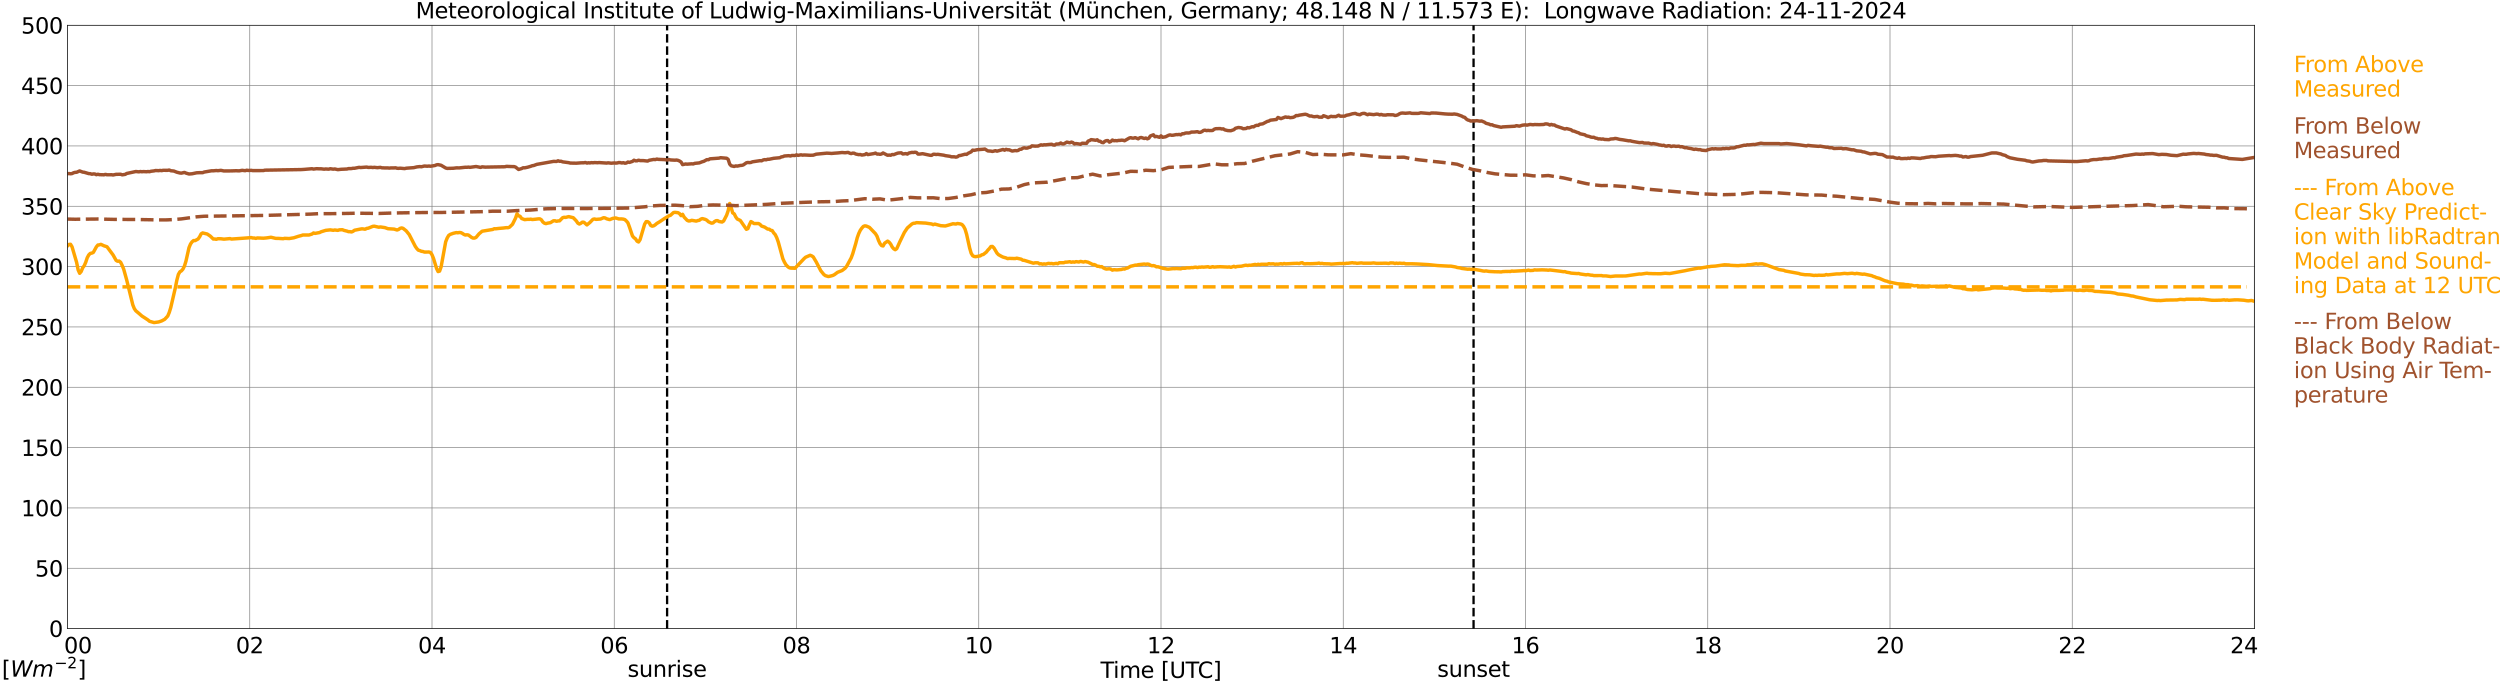 <?xml version="1.0" encoding="utf-8" standalone="no"?>
<!DOCTYPE svg PUBLIC "-//W3C//DTD SVG 1.1//EN"
  "http://www.w3.org/Graphics/SVG/1.1/DTD/svg11.dtd">
<svg xmlns:xlink="http://www.w3.org/1999/xlink" width="1085.4pt" height="296.64pt" viewBox="0 0 1085.4 296.64" xmlns="http://www.w3.org/2000/svg" version="1.1">
 <defs>
  <style type="text/css">*{stroke-linejoin: round; stroke-linecap: butt}</style>
 </defs>
 <g id="figure_1">
  <g id="patch_1">
   <path d="M 0 296.64 
L 1085.4 296.64 
L 1085.4 0 
L 0 0 
z
" style="fill: #ffffff"/>
  </g>
  <g id="axes_1">
   <g id="patch_2">
    <path d="M 29.306 272.909 
L 978.814 272.909 
L 978.814 10.976 
L 29.306 10.976 
z
" style="fill: #ffffff"/>
   </g>
   <g id="patch_3">
    <path d="M 978.814 272.909 
L 978.814 272.909 
L 978.814 10.976 
L 978.814 10.976 
z
" clip-path="url(#p2518bc64ff)" style="fill: #d3d3d3; opacity: 0.25; stroke: #d3d3d3; stroke-linejoin: miter"/>
   </g>
   <g id="matplotlib.axis_1">
    <g id="xtick_1">
     <g id="line2d_1">
      <path d="M 29.306 272.909 
L 29.306 10.976 
" clip-path="url(#p2518bc64ff)" style="fill: none; stroke: #808080; stroke-width: 0.3; stroke-linecap: square"/>
     </g>
     <g id="line2d_2"/>
     <g id="text_1">
      <!--    00 -->
      <g transform="translate(18.733 283.627) scale(0.095 -0.095)">
       <defs>
        <path id="DejaVuSans-20" transform="scale(0.016)"/>
        <path id="DejaVuSans-30" d="M 2034 4250 
Q 1547 4250 1301 3770 
Q 1056 3291 1056 2328 
Q 1056 1369 1301 889 
Q 1547 409 2034 409 
Q 2525 409 2770 889 
Q 3016 1369 3016 2328 
Q 3016 3291 2770 3770 
Q 2525 4250 2034 4250 
z
M 2034 4750 
Q 2819 4750 3233 4129 
Q 3647 3509 3647 2328 
Q 3647 1150 3233 529 
Q 2819 -91 2034 -91 
Q 1250 -91 836 529 
Q 422 1150 422 2328 
Q 422 3509 836 4129 
Q 1250 4750 2034 4750 
z
" transform="scale(0.016)"/>
       </defs>
       <use xlink:href="#DejaVuSans-20"/>
       <use xlink:href="#DejaVuSans-20" transform="translate(31.787 0)"/>
       <use xlink:href="#DejaVuSans-20" transform="translate(63.574 0)"/>
       <use xlink:href="#DejaVuSans-30" transform="translate(95.361 0)"/>
       <use xlink:href="#DejaVuSans-30" transform="translate(158.984 0)"/>
      </g>
     </g>
    </g>
    <g id="xtick_2">
     <g id="line2d_3">
      <path d="M 108.431 272.909 
L 108.431 10.976 
" clip-path="url(#p2518bc64ff)" style="fill: none; stroke: #808080; stroke-width: 0.3; stroke-linecap: square"/>
     </g>
     <g id="line2d_4"/>
     <g id="text_2">
      <!-- 02 -->
      <g transform="translate(102.387 283.627) scale(0.095 -0.095)">
       <defs>
        <path id="DejaVuSans-32" d="M 1228 531 
L 3431 531 
L 3431 0 
L 469 0 
L 469 531 
Q 828 903 1448 1529 
Q 2069 2156 2228 2338 
Q 2531 2678 2651 2914 
Q 2772 3150 2772 3378 
Q 2772 3750 2511 3984 
Q 2250 4219 1831 4219 
Q 1534 4219 1204 4116 
Q 875 4013 500 3803 
L 500 4441 
Q 881 4594 1212 4672 
Q 1544 4750 1819 4750 
Q 2544 4750 2975 4387 
Q 3406 4025 3406 3419 
Q 3406 3131 3298 2873 
Q 3191 2616 2906 2266 
Q 2828 2175 2409 1742 
Q 1991 1309 1228 531 
z
" transform="scale(0.016)"/>
       </defs>
       <use xlink:href="#DejaVuSans-30"/>
       <use xlink:href="#DejaVuSans-32" transform="translate(63.623 0)"/>
      </g>
     </g>
    </g>
    <g id="xtick_3">
     <g id="line2d_5">
      <path d="M 187.557 272.909 
L 187.557 10.976 
" clip-path="url(#p2518bc64ff)" style="fill: none; stroke: #808080; stroke-width: 0.3; stroke-linecap: square"/>
     </g>
     <g id="line2d_6"/>
     <g id="text_3">
      <!-- 04 -->
      <g transform="translate(181.513 283.627) scale(0.095 -0.095)">
       <defs>
        <path id="DejaVuSans-34" d="M 2419 4116 
L 825 1625 
L 2419 1625 
L 2419 4116 
z
M 2253 4666 
L 3047 4666 
L 3047 1625 
L 3713 1625 
L 3713 1100 
L 3047 1100 
L 3047 0 
L 2419 0 
L 2419 1100 
L 313 1100 
L 313 1709 
L 2253 4666 
z
" transform="scale(0.016)"/>
       </defs>
       <use xlink:href="#DejaVuSans-30"/>
       <use xlink:href="#DejaVuSans-34" transform="translate(63.623 0)"/>
      </g>
     </g>
    </g>
    <g id="xtick_4">
     <g id="line2d_7">
      <path d="M 266.683 272.909 
L 266.683 10.976 
" clip-path="url(#p2518bc64ff)" style="fill: none; stroke: #808080; stroke-width: 0.3; stroke-linecap: square"/>
     </g>
     <g id="line2d_8"/>
     <g id="text_4">
      <!-- 06 -->
      <g transform="translate(260.638 283.627) scale(0.095 -0.095)">
       <defs>
        <path id="DejaVuSans-36" d="M 2113 2584 
Q 1688 2584 1439 2293 
Q 1191 2003 1191 1497 
Q 1191 994 1439 701 
Q 1688 409 2113 409 
Q 2538 409 2786 701 
Q 3034 994 3034 1497 
Q 3034 2003 2786 2293 
Q 2538 2584 2113 2584 
z
M 3366 4563 
L 3366 3988 
Q 3128 4100 2886 4159 
Q 2644 4219 2406 4219 
Q 1781 4219 1451 3797 
Q 1122 3375 1075 2522 
Q 1259 2794 1537 2939 
Q 1816 3084 2150 3084 
Q 2853 3084 3261 2657 
Q 3669 2231 3669 1497 
Q 3669 778 3244 343 
Q 2819 -91 2113 -91 
Q 1303 -91 875 529 
Q 447 1150 447 2328 
Q 447 3434 972 4092 
Q 1497 4750 2381 4750 
Q 2619 4750 2861 4703 
Q 3103 4656 3366 4563 
z
" transform="scale(0.016)"/>
       </defs>
       <use xlink:href="#DejaVuSans-30"/>
       <use xlink:href="#DejaVuSans-36" transform="translate(63.623 0)"/>
      </g>
     </g>
    </g>
    <g id="xtick_5">
     <g id="line2d_9">
      <path d="M 345.808 272.909 
L 345.808 10.976 
" clip-path="url(#p2518bc64ff)" style="fill: none; stroke: #808080; stroke-width: 0.3; stroke-linecap: square"/>
     </g>
     <g id="line2d_10"/>
     <g id="text_5">
      <!-- 08 -->
      <g transform="translate(339.764 283.627) scale(0.095 -0.095)">
       <defs>
        <path id="DejaVuSans-38" d="M 2034 2216 
Q 1584 2216 1326 1975 
Q 1069 1734 1069 1313 
Q 1069 891 1326 650 
Q 1584 409 2034 409 
Q 2484 409 2743 651 
Q 3003 894 3003 1313 
Q 3003 1734 2745 1975 
Q 2488 2216 2034 2216 
z
M 1403 2484 
Q 997 2584 770 2862 
Q 544 3141 544 3541 
Q 544 4100 942 4425 
Q 1341 4750 2034 4750 
Q 2731 4750 3128 4425 
Q 3525 4100 3525 3541 
Q 3525 3141 3298 2862 
Q 3072 2584 2669 2484 
Q 3125 2378 3379 2068 
Q 3634 1759 3634 1313 
Q 3634 634 3220 271 
Q 2806 -91 2034 -91 
Q 1263 -91 848 271 
Q 434 634 434 1313 
Q 434 1759 690 2068 
Q 947 2378 1403 2484 
z
M 1172 3481 
Q 1172 3119 1398 2916 
Q 1625 2713 2034 2713 
Q 2441 2713 2670 2916 
Q 2900 3119 2900 3481 
Q 2900 3844 2670 4047 
Q 2441 4250 2034 4250 
Q 1625 4250 1398 4047 
Q 1172 3844 1172 3481 
z
" transform="scale(0.016)"/>
       </defs>
       <use xlink:href="#DejaVuSans-30"/>
       <use xlink:href="#DejaVuSans-38" transform="translate(63.623 0)"/>
      </g>
     </g>
    </g>
    <g id="xtick_6">
     <g id="line2d_11">
      <path d="M 424.934 272.909 
L 424.934 10.976 
" clip-path="url(#p2518bc64ff)" style="fill: none; stroke: #808080; stroke-width: 0.3; stroke-linecap: square"/>
     </g>
     <g id="line2d_12"/>
     <g id="text_6">
      <!-- 10 -->
      <g transform="translate(418.89 283.627) scale(0.095 -0.095)">
       <defs>
        <path id="DejaVuSans-31" d="M 794 531 
L 1825 531 
L 1825 4091 
L 703 3866 
L 703 4441 
L 1819 4666 
L 2450 4666 
L 2450 531 
L 3481 531 
L 3481 0 
L 794 0 
L 794 531 
z
" transform="scale(0.016)"/>
       </defs>
       <use xlink:href="#DejaVuSans-31"/>
       <use xlink:href="#DejaVuSans-30" transform="translate(63.623 0)"/>
      </g>
     </g>
    </g>
    <g id="xtick_7">
     <g id="line2d_13">
      <path d="M 504.06 272.909 
L 504.06 10.976 
" clip-path="url(#p2518bc64ff)" style="fill: none; stroke: #808080; stroke-width: 0.3; stroke-linecap: square"/>
     </g>
     <g id="line2d_14"/>
     <g id="text_7">
      <!-- 12 -->
      <g transform="translate(498.015 283.627) scale(0.095 -0.095)">
       <use xlink:href="#DejaVuSans-31"/>
       <use xlink:href="#DejaVuSans-32" transform="translate(63.623 0)"/>
      </g>
     </g>
    </g>
    <g id="xtick_8">
     <g id="line2d_15">
      <path d="M 583.185 272.909 
L 583.185 10.976 
" clip-path="url(#p2518bc64ff)" style="fill: none; stroke: #808080; stroke-width: 0.3; stroke-linecap: square"/>
     </g>
     <g id="line2d_16"/>
     <g id="text_8">
      <!-- 14 -->
      <g transform="translate(577.141 283.627) scale(0.095 -0.095)">
       <use xlink:href="#DejaVuSans-31"/>
       <use xlink:href="#DejaVuSans-34" transform="translate(63.623 0)"/>
      </g>
     </g>
    </g>
    <g id="xtick_9">
     <g id="line2d_17">
      <path d="M 662.311 272.909 
L 662.311 10.976 
" clip-path="url(#p2518bc64ff)" style="fill: none; stroke: #808080; stroke-width: 0.3; stroke-linecap: square"/>
     </g>
     <g id="line2d_18"/>
     <g id="text_9">
      <!-- 16 -->
      <g transform="translate(656.267 283.627) scale(0.095 -0.095)">
       <use xlink:href="#DejaVuSans-31"/>
       <use xlink:href="#DejaVuSans-36" transform="translate(63.623 0)"/>
      </g>
     </g>
    </g>
    <g id="xtick_10">
     <g id="line2d_19">
      <path d="M 741.437 272.909 
L 741.437 10.976 
" clip-path="url(#p2518bc64ff)" style="fill: none; stroke: #808080; stroke-width: 0.3; stroke-linecap: square"/>
     </g>
     <g id="line2d_20"/>
     <g id="text_10">
      <!-- 18 -->
      <g transform="translate(735.392 283.627) scale(0.095 -0.095)">
       <use xlink:href="#DejaVuSans-31"/>
       <use xlink:href="#DejaVuSans-38" transform="translate(63.623 0)"/>
      </g>
     </g>
    </g>
    <g id="xtick_11">
     <g id="line2d_21">
      <path d="M 820.562 272.909 
L 820.562 10.976 
" clip-path="url(#p2518bc64ff)" style="fill: none; stroke: #808080; stroke-width: 0.3; stroke-linecap: square"/>
     </g>
     <g id="line2d_22"/>
     <g id="text_11">
      <!-- 20 -->
      <g transform="translate(814.518 283.627) scale(0.095 -0.095)">
       <use xlink:href="#DejaVuSans-32"/>
       <use xlink:href="#DejaVuSans-30" transform="translate(63.623 0)"/>
      </g>
     </g>
    </g>
    <g id="xtick_12">
     <g id="line2d_23">
      <path d="M 899.688 272.909 
L 899.688 10.976 
" clip-path="url(#p2518bc64ff)" style="fill: none; stroke: #808080; stroke-width: 0.3; stroke-linecap: square"/>
     </g>
     <g id="line2d_24"/>
     <g id="text_12">
      <!-- 22 -->
      <g transform="translate(893.644 283.627) scale(0.095 -0.095)">
       <use xlink:href="#DejaVuSans-32"/>
       <use xlink:href="#DejaVuSans-32" transform="translate(63.623 0)"/>
      </g>
     </g>
    </g>
    <g id="xtick_13">
     <g id="line2d_25">
      <path d="M 978.814 272.909 
L 978.814 10.976 
" clip-path="url(#p2518bc64ff)" style="fill: none; stroke: #808080; stroke-width: 0.3; stroke-linecap: square"/>
     </g>
     <g id="line2d_26"/>
     <g id="text_13">
      <!-- 24    -->
      <g transform="translate(968.241 283.627) scale(0.095 -0.095)">
       <use xlink:href="#DejaVuSans-32"/>
       <use xlink:href="#DejaVuSans-34" transform="translate(63.623 0)"/>
       <use xlink:href="#DejaVuSans-20" transform="translate(127.246 0)"/>
       <use xlink:href="#DejaVuSans-20" transform="translate(159.033 0)"/>
       <use xlink:href="#DejaVuSans-20" transform="translate(190.82 0)"/>
      </g>
     </g>
    </g>
    <g id="text_14">
     <!-- Time [UTC] -->
     <g transform="translate(477.806 294.322) scale(0.095 -0.095)">
      <defs>
       <path id="DejaVuSans-54" d="M -19 4666 
L 3928 4666 
L 3928 4134 
L 2272 4134 
L 2272 0 
L 1638 0 
L 1638 4134 
L -19 4134 
L -19 4666 
z
" transform="scale(0.016)"/>
       <path id="DejaVuSans-69" d="M 603 3500 
L 1178 3500 
L 1178 0 
L 603 0 
L 603 3500 
z
M 603 4863 
L 1178 4863 
L 1178 4134 
L 603 4134 
L 603 4863 
z
" transform="scale(0.016)"/>
       <path id="DejaVuSans-6d" d="M 3328 2828 
Q 3544 3216 3844 3400 
Q 4144 3584 4550 3584 
Q 5097 3584 5394 3201 
Q 5691 2819 5691 2113 
L 5691 0 
L 5113 0 
L 5113 2094 
Q 5113 2597 4934 2840 
Q 4756 3084 4391 3084 
Q 3944 3084 3684 2787 
Q 3425 2491 3425 1978 
L 3425 0 
L 2847 0 
L 2847 2094 
Q 2847 2600 2669 2842 
Q 2491 3084 2119 3084 
Q 1678 3084 1418 2786 
Q 1159 2488 1159 1978 
L 1159 0 
L 581 0 
L 581 3500 
L 1159 3500 
L 1159 2956 
Q 1356 3278 1631 3431 
Q 1906 3584 2284 3584 
Q 2666 3584 2933 3390 
Q 3200 3197 3328 2828 
z
" transform="scale(0.016)"/>
       <path id="DejaVuSans-65" d="M 3597 1894 
L 3597 1613 
L 953 1613 
Q 991 1019 1311 708 
Q 1631 397 2203 397 
Q 2534 397 2845 478 
Q 3156 559 3463 722 
L 3463 178 
Q 3153 47 2828 -22 
Q 2503 -91 2169 -91 
Q 1331 -91 842 396 
Q 353 884 353 1716 
Q 353 2575 817 3079 
Q 1281 3584 2069 3584 
Q 2775 3584 3186 3129 
Q 3597 2675 3597 1894 
z
M 3022 2063 
Q 3016 2534 2758 2815 
Q 2500 3097 2075 3097 
Q 1594 3097 1305 2825 
Q 1016 2553 972 2059 
L 3022 2063 
z
" transform="scale(0.016)"/>
       <path id="DejaVuSans-5b" d="M 550 4863 
L 1875 4863 
L 1875 4416 
L 1125 4416 
L 1125 -397 
L 1875 -397 
L 1875 -844 
L 550 -844 
L 550 4863 
z
" transform="scale(0.016)"/>
       <path id="DejaVuSans-55" d="M 556 4666 
L 1191 4666 
L 1191 1831 
Q 1191 1081 1462 751 
Q 1734 422 2344 422 
Q 2950 422 3222 751 
Q 3494 1081 3494 1831 
L 3494 4666 
L 4128 4666 
L 4128 1753 
Q 4128 841 3676 375 
Q 3225 -91 2344 -91 
Q 1459 -91 1007 375 
Q 556 841 556 1753 
L 556 4666 
z
" transform="scale(0.016)"/>
       <path id="DejaVuSans-43" d="M 4122 4306 
L 4122 3641 
Q 3803 3938 3442 4084 
Q 3081 4231 2675 4231 
Q 1875 4231 1450 3742 
Q 1025 3253 1025 2328 
Q 1025 1406 1450 917 
Q 1875 428 2675 428 
Q 3081 428 3442 575 
Q 3803 722 4122 1019 
L 4122 359 
Q 3791 134 3420 21 
Q 3050 -91 2638 -91 
Q 1578 -91 968 557 
Q 359 1206 359 2328 
Q 359 3453 968 4101 
Q 1578 4750 2638 4750 
Q 3056 4750 3426 4639 
Q 3797 4528 4122 4306 
z
" transform="scale(0.016)"/>
       <path id="DejaVuSans-5d" d="M 1947 4863 
L 1947 -844 
L 622 -844 
L 622 -397 
L 1369 -397 
L 1369 4416 
L 622 4416 
L 622 4863 
L 1947 4863 
z
" transform="scale(0.016)"/>
      </defs>
      <use xlink:href="#DejaVuSans-54"/>
      <use xlink:href="#DejaVuSans-69" transform="translate(57.959 0)"/>
      <use xlink:href="#DejaVuSans-6d" transform="translate(85.742 0)"/>
      <use xlink:href="#DejaVuSans-65" transform="translate(183.154 0)"/>
      <use xlink:href="#DejaVuSans-20" transform="translate(244.678 0)"/>
      <use xlink:href="#DejaVuSans-5b" transform="translate(276.465 0)"/>
      <use xlink:href="#DejaVuSans-55" transform="translate(315.479 0)"/>
      <use xlink:href="#DejaVuSans-54" transform="translate(388.672 0)"/>
      <use xlink:href="#DejaVuSans-43" transform="translate(443.881 0)"/>
      <use xlink:href="#DejaVuSans-5d" transform="translate(513.705 0)"/>
     </g>
    </g>
   </g>
   <g id="matplotlib.axis_2">
    <g id="ytick_1">
     <g id="line2d_27">
      <path d="M 29.306 272.909 
L 978.814 272.909 
" clip-path="url(#p2518bc64ff)" style="fill: none; stroke: #808080; stroke-width: 0.3; stroke-linecap: square"/>
     </g>
     <g id="line2d_28"/>
     <g id="text_15">
      <!-- 0 -->
      <g transform="translate(21.261 276.518) scale(0.095 -0.095)">
       <use xlink:href="#DejaVuSans-30"/>
      </g>
     </g>
    </g>
    <g id="ytick_2">
     <g id="line2d_29">
      <path d="M 29.306 246.715 
L 978.814 246.715 
" clip-path="url(#p2518bc64ff)" style="fill: none; stroke: #808080; stroke-width: 0.3; stroke-linecap: square"/>
     </g>
     <g id="line2d_30"/>
     <g id="text_16">
      <!-- 50 -->
      <g transform="translate(15.217 250.325) scale(0.095 -0.095)">
       <defs>
        <path id="DejaVuSans-35" d="M 691 4666 
L 3169 4666 
L 3169 4134 
L 1269 4134 
L 1269 2991 
Q 1406 3038 1543 3061 
Q 1681 3084 1819 3084 
Q 2600 3084 3056 2656 
Q 3513 2228 3513 1497 
Q 3513 744 3044 326 
Q 2575 -91 1722 -91 
Q 1428 -91 1123 -41 
Q 819 9 494 109 
L 494 744 
Q 775 591 1075 516 
Q 1375 441 1709 441 
Q 2250 441 2565 725 
Q 2881 1009 2881 1497 
Q 2881 1984 2565 2268 
Q 2250 2553 1709 2553 
Q 1456 2553 1204 2497 
Q 953 2441 691 2322 
L 691 4666 
z
" transform="scale(0.016)"/>
       </defs>
       <use xlink:href="#DejaVuSans-35"/>
       <use xlink:href="#DejaVuSans-30" transform="translate(63.623 0)"/>
      </g>
     </g>
    </g>
    <g id="ytick_3">
     <g id="line2d_31">
      <path d="M 29.306 220.522 
L 978.814 220.522 
" clip-path="url(#p2518bc64ff)" style="fill: none; stroke: #808080; stroke-width: 0.3; stroke-linecap: square"/>
     </g>
     <g id="line2d_32"/>
     <g id="text_17">
      <!-- 100 -->
      <g transform="translate(9.173 224.131) scale(0.095 -0.095)">
       <use xlink:href="#DejaVuSans-31"/>
       <use xlink:href="#DejaVuSans-30" transform="translate(63.623 0)"/>
       <use xlink:href="#DejaVuSans-30" transform="translate(127.246 0)"/>
      </g>
     </g>
    </g>
    <g id="ytick_4">
     <g id="line2d_33">
      <path d="M 29.306 194.329 
L 978.814 194.329 
" clip-path="url(#p2518bc64ff)" style="fill: none; stroke: #808080; stroke-width: 0.3; stroke-linecap: square"/>
     </g>
     <g id="line2d_34"/>
     <g id="text_18">
      <!-- 150 -->
      <g transform="translate(9.173 197.938) scale(0.095 -0.095)">
       <use xlink:href="#DejaVuSans-31"/>
       <use xlink:href="#DejaVuSans-35" transform="translate(63.623 0)"/>
       <use xlink:href="#DejaVuSans-30" transform="translate(127.246 0)"/>
      </g>
     </g>
    </g>
    <g id="ytick_5">
     <g id="line2d_35">
      <path d="M 29.306 168.136 
L 978.814 168.136 
" clip-path="url(#p2518bc64ff)" style="fill: none; stroke: #808080; stroke-width: 0.3; stroke-linecap: square"/>
     </g>
     <g id="line2d_36"/>
     <g id="text_19">
      <!-- 200 -->
      <g transform="translate(9.173 171.745) scale(0.095 -0.095)">
       <use xlink:href="#DejaVuSans-32"/>
       <use xlink:href="#DejaVuSans-30" transform="translate(63.623 0)"/>
       <use xlink:href="#DejaVuSans-30" transform="translate(127.246 0)"/>
      </g>
     </g>
    </g>
    <g id="ytick_6">
     <g id="line2d_37">
      <path d="M 29.306 141.942 
L 978.814 141.942 
" clip-path="url(#p2518bc64ff)" style="fill: none; stroke: #808080; stroke-width: 0.3; stroke-linecap: square"/>
     </g>
     <g id="line2d_38"/>
     <g id="text_20">
      <!-- 250 -->
      <g transform="translate(9.173 145.551) scale(0.095 -0.095)">
       <use xlink:href="#DejaVuSans-32"/>
       <use xlink:href="#DejaVuSans-35" transform="translate(63.623 0)"/>
       <use xlink:href="#DejaVuSans-30" transform="translate(127.246 0)"/>
      </g>
     </g>
    </g>
    <g id="ytick_7">
     <g id="line2d_39">
      <path d="M 29.306 115.749 
L 978.814 115.749 
" clip-path="url(#p2518bc64ff)" style="fill: none; stroke: #808080; stroke-width: 0.3; stroke-linecap: square"/>
     </g>
     <g id="line2d_40"/>
     <g id="text_21">
      <!-- 300 -->
      <g transform="translate(9.173 119.358) scale(0.095 -0.095)">
       <defs>
        <path id="DejaVuSans-33" d="M 2597 2516 
Q 3050 2419 3304 2112 
Q 3559 1806 3559 1356 
Q 3559 666 3084 287 
Q 2609 -91 1734 -91 
Q 1441 -91 1130 -33 
Q 819 25 488 141 
L 488 750 
Q 750 597 1062 519 
Q 1375 441 1716 441 
Q 2309 441 2620 675 
Q 2931 909 2931 1356 
Q 2931 1769 2642 2001 
Q 2353 2234 1838 2234 
L 1294 2234 
L 1294 2753 
L 1863 2753 
Q 2328 2753 2575 2939 
Q 2822 3125 2822 3475 
Q 2822 3834 2567 4026 
Q 2313 4219 1838 4219 
Q 1578 4219 1281 4162 
Q 984 4106 628 3988 
L 628 4550 
Q 988 4650 1302 4700 
Q 1616 4750 1894 4750 
Q 2613 4750 3031 4423 
Q 3450 4097 3450 3541 
Q 3450 3153 3228 2886 
Q 3006 2619 2597 2516 
z
" transform="scale(0.016)"/>
       </defs>
       <use xlink:href="#DejaVuSans-33"/>
       <use xlink:href="#DejaVuSans-30" transform="translate(63.623 0)"/>
       <use xlink:href="#DejaVuSans-30" transform="translate(127.246 0)"/>
      </g>
     </g>
    </g>
    <g id="ytick_8">
     <g id="line2d_41">
      <path d="M 29.306 89.556 
L 978.814 89.556 
" clip-path="url(#p2518bc64ff)" style="fill: none; stroke: #808080; stroke-width: 0.3; stroke-linecap: square"/>
     </g>
     <g id="line2d_42"/>
     <g id="text_22">
      <!-- 350 -->
      <g transform="translate(9.173 93.165) scale(0.095 -0.095)">
       <use xlink:href="#DejaVuSans-33"/>
       <use xlink:href="#DejaVuSans-35" transform="translate(63.623 0)"/>
       <use xlink:href="#DejaVuSans-30" transform="translate(127.246 0)"/>
      </g>
     </g>
    </g>
    <g id="ytick_9">
     <g id="line2d_43">
      <path d="M 29.306 63.362 
L 978.814 63.362 
" clip-path="url(#p2518bc64ff)" style="fill: none; stroke: #808080; stroke-width: 0.3; stroke-linecap: square"/>
     </g>
     <g id="line2d_44"/>
     <g id="text_23">
      <!-- 400 -->
      <g transform="translate(9.173 66.972) scale(0.095 -0.095)">
       <use xlink:href="#DejaVuSans-34"/>
       <use xlink:href="#DejaVuSans-30" transform="translate(63.623 0)"/>
       <use xlink:href="#DejaVuSans-30" transform="translate(127.246 0)"/>
      </g>
     </g>
    </g>
    <g id="ytick_10">
     <g id="line2d_45">
      <path d="M 29.306 37.169 
L 978.814 37.169 
" clip-path="url(#p2518bc64ff)" style="fill: none; stroke: #808080; stroke-width: 0.3; stroke-linecap: square"/>
     </g>
     <g id="line2d_46"/>
     <g id="text_24">
      <!-- 450 -->
      <g transform="translate(9.173 40.778) scale(0.095 -0.095)">
       <use xlink:href="#DejaVuSans-34"/>
       <use xlink:href="#DejaVuSans-35" transform="translate(63.623 0)"/>
       <use xlink:href="#DejaVuSans-30" transform="translate(127.246 0)"/>
      </g>
     </g>
    </g>
    <g id="ytick_11">
     <g id="line2d_47">
      <path d="M 29.306 10.976 
L 978.814 10.976 
" clip-path="url(#p2518bc64ff)" style="fill: none; stroke: #808080; stroke-width: 0.3; stroke-linecap: square"/>
     </g>
     <g id="line2d_48"/>
     <g id="text_25">
      <!-- 500 -->
      <g transform="translate(9.173 14.585) scale(0.095 -0.095)">
       <use xlink:href="#DejaVuSans-35"/>
       <use xlink:href="#DejaVuSans-30" transform="translate(63.623 0)"/>
       <use xlink:href="#DejaVuSans-30" transform="translate(127.246 0)"/>
      </g>
     </g>
    </g>
   </g>
   <g id="line2d_49">
    <path d="M 289.629 272.909 
L 289.629 10.976 
" clip-path="url(#p2518bc64ff)" style="fill: none; stroke-dasharray: 3.7,1.6; stroke-dashoffset: 0; stroke: #000000"/>
   </g>
   <g id="line2d_50">
    <path d="M 639.76 272.909 
L 639.76 10.976 
" clip-path="url(#p2518bc64ff)" style="fill: none; stroke-dasharray: 3.7,1.6; stroke-dashoffset: 0; stroke: #000000"/>
   </g>
   <g id="line2d_51">
    <path d="M 29.306 106.765 
L 29.965 106.115 
L 30.625 106.063 
L 31.284 107.163 
L 33.262 113.91 
L 33.921 117.158 
L 34.581 118.656 
L 35.24 117.886 
L 35.9 116.257 
L 36.559 115.387 
L 37.218 113.868 
L 37.878 111.888 
L 38.537 110.673 
L 39.197 110.023 
L 39.856 109.887 
L 40.515 109.599 
L 41.834 107.189 
L 42.493 106.382 
L 43.153 106.309 
L 43.812 106.084 
L 45.131 106.712 
L 46.45 107.137 
L 49.087 110.683 
L 50.406 113.046 
L 51.065 113.433 
L 51.725 113.344 
L 52.384 113.879 
L 53.043 115.236 
L 53.703 116.87 
L 55.022 121.616 
L 57.659 132.361 
L 58.319 134 
L 58.978 134.949 
L 60.297 136.054 
L 61.615 137.206 
L 62.934 138.055 
L 64.253 138.93 
L 64.912 139.485 
L 66.89 140.051 
L 68.869 139.779 
L 70.187 139.333 
L 71.506 138.626 
L 72.825 137.217 
L 73.484 135.645 
L 74.144 133.503 
L 76.122 124.958 
L 76.781 121.637 
L 77.441 119.149 
L 78.1 118.002 
L 78.759 117.603 
L 79.419 116.839 
L 80.078 115.518 
L 80.737 113.371 
L 82.056 107.519 
L 82.716 105.942 
L 83.375 105.01 
L 84.034 104.439 
L 84.694 104.481 
L 86.013 103.747 
L 86.672 102.804 
L 87.331 101.521 
L 87.991 101.133 
L 89.969 101.605 
L 91.288 102.5 
L 92.606 103.779 
L 93.266 103.763 
L 93.925 103.894 
L 94.584 103.642 
L 95.903 103.663 
L 97.222 103.831 
L 99.86 103.585 
L 100.519 103.789 
L 107.113 103.318 
L 109.091 103.15 
L 109.75 103.344 
L 110.41 103.339 
L 111.069 103.506 
L 111.728 103.307 
L 114.366 103.417 
L 115.685 103.302 
L 117.663 103.009 
L 119.641 103.485 
L 120.96 103.511 
L 122.938 103.632 
L 123.597 103.48 
L 125.575 103.564 
L 127.553 103.244 
L 129.532 102.6 
L 130.85 102.254 
L 131.51 102.018 
L 134.147 102.029 
L 135.466 101.615 
L 136.125 101.138 
L 136.785 101.322 
L 138.763 100.96 
L 139.422 100.625 
L 141.4 100.012 
L 143.379 99.802 
L 144.697 99.986 
L 145.357 99.855 
L 146.676 100.017 
L 147.335 99.792 
L 148.654 99.734 
L 149.313 100.017 
L 150.632 100.337 
L 151.291 100.583 
L 151.951 100.573 
L 152.61 100.719 
L 153.269 100.426 
L 153.929 99.96 
L 156.566 99.436 
L 157.226 99.341 
L 158.544 99.52 
L 159.204 99.169 
L 159.863 99.08 
L 161.182 98.55 
L 161.841 98.278 
L 162.501 98.205 
L 164.479 98.65 
L 165.138 98.529 
L 167.116 98.823 
L 168.435 99.294 
L 171.073 99.462 
L 172.391 99.86 
L 173.051 99.619 
L 173.71 99.148 
L 174.37 98.954 
L 175.029 99.158 
L 176.348 100.222 
L 177.666 101.851 
L 180.304 106.974 
L 180.963 107.917 
L 181.623 108.619 
L 182.282 108.802 
L 182.941 109.106 
L 183.601 109.19 
L 184.26 109.436 
L 186.238 109.415 
L 186.898 109.609 
L 187.557 110.594 
L 188.216 112.218 
L 189.535 116.545 
L 190.195 117.907 
L 190.854 117.703 
L 191.513 115.838 
L 193.492 104.989 
L 194.151 103.328 
L 194.81 102.212 
L 195.47 101.767 
L 196.788 101.29 
L 198.107 100.986 
L 198.767 101.07 
L 199.426 100.944 
L 200.085 100.997 
L 200.745 101.322 
L 201.404 101.777 
L 202.063 102.039 
L 202.723 101.94 
L 203.382 102.045 
L 204.701 103.045 
L 205.36 103.37 
L 206.02 103.359 
L 206.679 103.077 
L 207.998 101.5 
L 209.317 100.384 
L 213.932 99.619 
L 214.592 99.3 
L 215.251 99.331 
L 216.57 99.174 
L 218.548 99.001 
L 219.867 98.833 
L 220.526 98.87 
L 221.186 98.65 
L 222.504 97.377 
L 223.823 94.721 
L 224.482 92.814 
L 225.142 93.705 
L 225.801 93.909 
L 226.461 94.857 
L 227.779 95.355 
L 229.098 95.213 
L 229.757 95.245 
L 230.417 95.14 
L 231.076 95.308 
L 232.395 95.187 
L 233.714 95.03 
L 234.373 95.009 
L 235.033 95.423 
L 235.692 96.376 
L 236.351 96.885 
L 237.011 97.099 
L 237.67 96.9 
L 238.989 96.67 
L 240.308 95.847 
L 240.967 95.847 
L 241.626 96.078 
L 242.286 95.915 
L 242.945 95.889 
L 244.264 94.522 
L 244.923 94.333 
L 245.583 94.391 
L 246.901 94.045 
L 248.88 94.517 
L 250.198 95.894 
L 250.858 96.874 
L 251.517 97.267 
L 252.176 96.947 
L 252.836 96.455 
L 253.495 96.486 
L 254.814 97.649 
L 256.133 96.565 
L 257.451 95.198 
L 258.111 95.072 
L 258.77 95.24 
L 260.748 95.093 
L 262.067 94.517 
L 262.726 94.632 
L 263.386 94.993 
L 264.705 95.36 
L 266.023 94.815 
L 267.342 94.632 
L 268.661 95.056 
L 269.98 95.061 
L 270.639 95.14 
L 271.298 95.344 
L 271.958 95.957 
L 272.617 96.748 
L 273.277 98.54 
L 274.595 102.448 
L 275.255 103.218 
L 275.914 103.684 
L 276.573 104.701 
L 277.233 105.057 
L 277.892 104.051 
L 279.87 97.335 
L 280.53 96.24 
L 281.189 96.23 
L 281.849 96.717 
L 282.508 97.88 
L 283.167 98.194 
L 283.827 98.027 
L 284.486 97.602 
L 285.145 97.021 
L 286.464 96.235 
L 288.442 94.899 
L 290.42 93.689 
L 291.08 93.49 
L 292.399 92.285 
L 293.058 92.191 
L 294.377 92.348 
L 295.036 92.762 
L 295.696 93.621 
L 296.355 93.039 
L 297.014 94.26 
L 298.333 95.659 
L 298.992 95.947 
L 299.652 95.879 
L 300.311 95.653 
L 302.289 95.989 
L 302.949 95.758 
L 303.608 95.648 
L 304.267 95.135 
L 304.927 94.899 
L 306.246 95.261 
L 306.905 95.617 
L 307.564 96.261 
L 308.883 96.885 
L 309.543 96.801 
L 310.202 96.209 
L 310.861 95.821 
L 311.521 95.779 
L 312.18 96.177 
L 313.499 96.397 
L 314.158 95.968 
L 315.477 93.422 
L 316.136 91.494 
L 316.796 88.356 
L 317.455 90.174 
L 318.114 92.442 
L 318.774 92.84 
L 319.433 94.187 
L 320.093 95.093 
L 321.411 95.716 
L 324.049 99.546 
L 324.708 99.258 
L 325.368 97.56 
L 326.027 96.203 
L 326.686 96.554 
L 327.346 97.063 
L 329.324 97.047 
L 329.983 97.445 
L 330.643 98.147 
L 331.961 98.592 
L 333.28 99.457 
L 333.94 99.478 
L 334.599 99.97 
L 335.258 100.101 
L 335.918 101.133 
L 336.577 101.861 
L 337.236 103.213 
L 337.896 105.078 
L 339.874 112.312 
L 340.533 113.737 
L 341.193 114.885 
L 341.852 115.613 
L 342.512 116.158 
L 343.171 116.388 
L 345.149 116.472 
L 349.105 112.27 
L 349.765 111.678 
L 351.743 110.825 
L 352.402 111.092 
L 353.062 111.516 
L 354.38 113.737 
L 356.359 117.556 
L 357.677 119.17 
L 358.337 119.667 
L 359.655 120.071 
L 360.974 119.762 
L 361.634 119.568 
L 362.293 119.227 
L 363.612 118.237 
L 365.59 117.457 
L 366.909 116.461 
L 367.568 115.628 
L 369.546 111.982 
L 370.206 110.212 
L 371.524 105.748 
L 372.184 103.208 
L 372.843 101.364 
L 373.502 99.986 
L 374.162 99.048 
L 374.821 98.309 
L 375.481 98.053 
L 376.14 98.152 
L 377.459 98.713 
L 380.096 101.468 
L 380.756 102.547 
L 381.415 104.371 
L 382.074 105.775 
L 382.734 106.613 
L 383.393 106.786 
L 384.053 105.591 
L 385.371 104.69 
L 386.031 105.151 
L 386.69 105.968 
L 387.349 107.231 
L 388.009 108.011 
L 388.668 108.41 
L 389.328 107.954 
L 390.646 105.025 
L 392.624 100.939 
L 393.943 98.964 
L 395.921 97.241 
L 396.581 96.932 
L 397.24 96.905 
L 397.899 96.664 
L 401.856 96.853 
L 403.175 97.052 
L 404.493 97.241 
L 405.153 97.555 
L 405.812 97.272 
L 408.45 97.99 
L 410.428 98.11 
L 411.746 97.738 
L 413.725 97.146 
L 415.043 97.272 
L 415.703 97.031 
L 417.022 97.235 
L 417.681 97.487 
L 418.34 98.257 
L 419 99.525 
L 419.659 101.72 
L 420.978 107.671 
L 421.637 109.929 
L 422.297 111.024 
L 422.956 111.359 
L 423.615 111.438 
L 425.593 111.081 
L 426.253 110.641 
L 426.912 110.484 
L 428.231 109.447 
L 428.89 108.588 
L 429.55 107.917 
L 430.209 107.042 
L 430.869 106.995 
L 431.528 107.645 
L 432.847 109.887 
L 433.506 110.573 
L 434.825 111.307 
L 435.484 111.621 
L 436.803 111.988 
L 437.462 112.291 
L 438.122 112.181 
L 440.759 112.26 
L 441.419 112.092 
L 443.397 112.532 
L 444.056 112.983 
L 444.716 113.035 
L 448.672 114.272 
L 449.331 114.104 
L 450.65 114.109 
L 451.309 114.565 
L 451.969 114.497 
L 452.628 114.701 
L 453.287 114.555 
L 453.947 114.675 
L 455.266 114.324 
L 455.925 114.465 
L 456.584 114.387 
L 457.244 114.565 
L 458.563 114.34 
L 459.222 114.507 
L 459.881 114.067 
L 461.859 114.062 
L 462.519 113.811 
L 463.178 113.811 
L 464.497 113.622 
L 465.156 113.884 
L 465.816 113.69 
L 466.475 113.837 
L 467.134 113.596 
L 468.453 113.753 
L 469.113 113.491 
L 470.431 113.774 
L 471.091 113.554 
L 472.409 113.842 
L 473.728 114.486 
L 474.388 114.848 
L 475.047 114.853 
L 475.706 115.12 
L 476.366 115.597 
L 477.025 115.597 
L 477.685 115.838 
L 478.344 115.765 
L 479.003 116.278 
L 479.663 116.613 
L 480.322 116.818 
L 481.641 116.702 
L 482.3 116.87 
L 482.96 117.289 
L 483.619 117.09 
L 484.938 117.179 
L 486.916 116.99 
L 487.575 116.76 
L 488.235 116.828 
L 488.894 116.498 
L 489.553 116.357 
L 490.872 115.597 
L 492.191 115.298 
L 492.85 115.11 
L 493.51 115.115 
L 494.169 114.921 
L 496.807 114.628 
L 497.466 114.754 
L 498.125 114.623 
L 498.785 114.733 
L 499.444 115.136 
L 500.103 115.372 
L 500.763 115.304 
L 501.422 115.477 
L 502.082 115.859 
L 502.741 115.812 
L 504.719 116.435 
L 506.697 116.828 
L 507.357 116.844 
L 509.335 116.619 
L 509.994 116.66 
L 510.654 116.582 
L 512.632 116.713 
L 513.291 116.472 
L 514.61 116.461 
L 515.269 116.278 
L 516.588 116.304 
L 517.247 116.152 
L 517.907 116.21 
L 518.566 116.042 
L 519.226 115.99 
L 519.885 116.189 
L 520.544 115.985 
L 521.204 116.006 
L 521.863 115.906 
L 522.522 115.99 
L 524.501 115.801 
L 525.16 116.053 
L 525.819 115.985 
L 526.479 115.765 
L 527.138 115.969 
L 528.457 115.843 
L 529.776 115.801 
L 533.073 115.948 
L 533.732 115.869 
L 534.391 116.079 
L 535.71 115.623 
L 536.369 115.932 
L 537.029 115.702 
L 539.007 115.566 
L 540.326 115.241 
L 540.985 115.136 
L 541.644 115.288 
L 542.304 115.141 
L 542.963 115.167 
L 544.941 114.795 
L 545.601 114.989 
L 546.26 114.722 
L 546.919 114.916 
L 547.579 114.717 
L 550.216 114.733 
L 550.876 114.46 
L 551.535 114.586 
L 552.854 114.534 
L 553.513 114.733 
L 554.173 114.644 
L 554.832 114.691 
L 556.151 114.481 
L 556.81 114.654 
L 557.47 114.392 
L 558.129 114.56 
L 562.085 114.345 
L 563.404 114.334 
L 564.063 114.434 
L 564.723 114.156 
L 565.382 114.052 
L 566.042 114.486 
L 566.701 114.544 
L 567.36 114.465 
L 568.679 114.497 
L 569.998 114.46 
L 571.976 114.361 
L 572.635 114.209 
L 573.295 114.46 
L 573.954 114.345 
L 574.613 114.492 
L 577.251 114.555 
L 577.91 114.67 
L 581.867 114.408 
L 582.526 114.439 
L 583.185 114.334 
L 583.845 114.46 
L 584.504 114.303 
L 585.164 114.314 
L 587.142 114.057 
L 587.801 114.198 
L 588.46 114.183 
L 589.12 114.329 
L 591.098 114.135 
L 591.757 114.261 
L 595.054 114.282 
L 596.373 114.151 
L 597.692 114.34 
L 601.648 114.261 
L 602.967 114.387 
L 603.626 114.151 
L 604.945 114.177 
L 605.604 114.408 
L 606.264 114.23 
L 606.923 114.376 
L 607.582 114.256 
L 608.901 114.376 
L 609.561 114.282 
L 610.22 114.523 
L 612.858 114.518 
L 615.495 114.612 
L 620.111 114.879 
L 624.067 115.288 
L 628.683 115.534 
L 630.001 115.56 
L 631.98 115.906 
L 632.639 116.142 
L 633.958 116.32 
L 634.617 116.535 
L 637.255 116.88 
L 637.914 116.823 
L 638.573 116.938 
L 639.892 116.917 
L 642.53 117.362 
L 643.848 117.651 
L 644.508 117.719 
L 645.167 117.624 
L 646.486 117.85 
L 649.123 117.986 
L 650.442 118.002 
L 651.761 118.064 
L 652.42 117.923 
L 653.739 117.86 
L 655.058 117.844 
L 655.717 117.881 
L 656.377 117.672 
L 657.036 117.761 
L 660.992 117.535 
L 661.652 117.446 
L 662.311 117.562 
L 663.63 117.258 
L 664.289 117.472 
L 665.608 117.394 
L 666.267 117.158 
L 666.927 117.242 
L 669.564 117.158 
L 671.542 117.237 
L 672.202 117.321 
L 672.861 117.205 
L 677.477 117.766 
L 678.796 117.97 
L 679.455 117.918 
L 680.114 118.185 
L 681.433 118.389 
L 682.092 118.578 
L 684.73 118.777 
L 685.389 118.719 
L 686.049 118.945 
L 688.686 119.327 
L 689.346 119.196 
L 690.664 119.463 
L 691.324 119.489 
L 691.983 119.652 
L 695.28 119.636 
L 695.939 119.788 
L 697.258 119.783 
L 699.236 120.055 
L 701.215 119.84 
L 705.83 119.809 
L 711.765 118.95 
L 712.424 119.002 
L 714.402 118.709 
L 715.062 118.63 
L 715.721 118.745 
L 717.699 118.814 
L 720.996 118.85 
L 722.974 118.625 
L 724.293 118.73 
L 724.952 118.756 
L 731.546 117.541 
L 732.865 117.252 
L 736.162 116.613 
L 737.48 116.378 
L 738.14 116.43 
L 739.459 116.163 
L 740.777 115.958 
L 741.437 115.786 
L 742.096 115.796 
L 742.756 115.649 
L 744.734 115.529 
L 748.69 114.963 
L 750.668 115.042 
L 751.327 115.194 
L 754.624 115.335 
L 755.943 115.199 
L 757.921 115.199 
L 758.581 114.974 
L 759.899 114.942 
L 761.878 114.617 
L 762.537 114.523 
L 763.196 114.696 
L 763.856 114.575 
L 765.174 114.565 
L 766.493 114.895 
L 772.428 117.048 
L 773.746 117.258 
L 774.406 117.347 
L 775.065 117.645 
L 781 118.735 
L 781.659 118.981 
L 783.637 119.269 
L 785.615 119.306 
L 787.593 119.594 
L 788.253 119.505 
L 788.912 119.573 
L 789.572 119.468 
L 790.89 119.521 
L 792.209 119.463 
L 792.868 119.191 
L 793.528 119.358 
L 797.484 118.918 
L 798.803 118.929 
L 800.781 118.688 
L 802.1 118.819 
L 804.078 118.625 
L 805.397 118.855 
L 806.056 118.683 
L 808.694 119.07 
L 809.353 118.986 
L 812.65 119.688 
L 813.309 120.008 
L 813.969 120.197 
L 814.628 120.511 
L 815.947 120.846 
L 817.925 121.711 
L 818.584 121.962 
L 819.244 122.077 
L 819.903 122.386 
L 823.859 123.193 
L 825.178 123.287 
L 826.497 123.376 
L 827.156 123.56 
L 828.475 123.602 
L 829.134 123.769 
L 829.794 123.785 
L 831.112 124.12 
L 832.431 124 
L 833.75 124.272 
L 834.409 124.126 
L 836.388 124.298 
L 837.706 124.162 
L 838.366 124.367 
L 841.003 124.262 
L 841.663 124.351 
L 842.322 124.241 
L 843.641 124.241 
L 844.3 124.241 
L 844.959 124.047 
L 845.619 124.314 
L 846.278 124.126 
L 848.916 124.796 
L 851.553 125.048 
L 852.213 125.367 
L 852.872 125.378 
L 854.191 125.697 
L 856.169 125.833 
L 858.147 125.624 
L 858.806 125.849 
L 864.082 125.325 
L 864.741 125.1 
L 866.06 124.958 
L 867.378 125.042 
L 869.357 125.027 
L 871.335 125.179 
L 871.994 125.089 
L 872.653 125.357 
L 873.972 125.21 
L 874.632 125.414 
L 875.95 125.503 
L 876.61 125.64 
L 877.269 125.619 
L 877.929 125.886 
L 878.588 126.032 
L 879.247 125.98 
L 879.907 126.074 
L 885.182 125.912 
L 886.5 126.038 
L 887.819 125.991 
L 888.479 126.116 
L 889.797 126.111 
L 890.457 126.326 
L 891.116 126.101 
L 893.754 126.085 
L 895.072 126.032 
L 895.732 126.022 
L 896.391 125.896 
L 900.347 125.886 
L 901.666 126.095 
L 902.326 126.085 
L 902.985 125.943 
L 904.304 126.148 
L 904.963 126.132 
L 905.622 125.98 
L 906.282 125.98 
L 906.941 126.111 
L 908.26 126.137 
L 909.579 126.514 
L 910.898 126.541 
L 913.535 126.776 
L 916.173 126.933 
L 918.151 127.227 
L 919.469 127.635 
L 921.448 127.793 
L 924.085 128.18 
L 925.404 128.489 
L 926.063 128.531 
L 927.382 128.924 
L 931.998 129.872 
L 933.316 130.15 
L 936.613 130.475 
L 937.273 130.428 
L 937.932 130.506 
L 940.57 130.276 
L 945.185 130.218 
L 946.504 129.972 
L 948.482 130.092 
L 949.142 129.909 
L 954.417 129.914 
L 955.076 129.836 
L 955.735 129.977 
L 956.395 129.909 
L 960.351 130.37 
L 961.67 130.381 
L 964.307 130.318 
L 965.626 130.166 
L 966.285 130.339 
L 966.945 130.213 
L 967.604 130.381 
L 970.242 130.181 
L 971.561 130.176 
L 974.198 130.349 
L 975.517 130.559 
L 976.176 130.616 
L 977.495 130.449 
L 978.154 130.637 
L 978.154 130.637 
" clip-path="url(#p2518bc64ff)" style="fill: none; stroke: #ffa500; stroke-width: 1.5; stroke-linecap: square"/>
   </g>
   <g id="line2d_52">
    <path d="M 29.306 75.397 
L 29.965 75.361 
L 30.625 75.446 
L 31.284 75.355 
L 31.943 75.009 
L 32.603 74.836 
L 33.262 74.796 
L 34.581 74.215 
L 35.9 74.72 
L 36.559 74.796 
L 38.537 75.378 
L 39.197 75.4 
L 39.856 75.65 
L 40.515 75.506 
L 41.175 75.54 
L 41.834 75.84 
L 42.493 75.649 
L 43.153 75.829 
L 45.131 75.892 
L 45.79 75.708 
L 46.45 75.876 
L 47.768 75.879 
L 48.428 75.863 
L 49.087 75.975 
L 50.406 75.69 
L 52.384 75.654 
L 53.043 75.91 
L 54.362 75.704 
L 55.022 75.314 
L 58.978 74.468 
L 60.297 74.604 
L 60.956 74.472 
L 61.615 74.567 
L 62.275 74.49 
L 63.594 74.567 
L 64.253 74.472 
L 64.912 74.551 
L 65.572 74.351 
L 66.89 74.194 
L 67.55 74.032 
L 68.869 74.095 
L 69.528 73.992 
L 70.187 74.082 
L 70.847 73.938 
L 72.825 73.945 
L 73.484 73.817 
L 74.144 74.127 
L 75.462 74.257 
L 76.781 74.773 
L 78.1 75.105 
L 78.759 75.166 
L 80.078 74.858 
L 80.737 75.154 
L 82.056 75.542 
L 83.375 75.446 
L 85.353 75.025 
L 86.672 74.959 
L 87.991 74.967 
L 88.65 74.695 
L 91.947 74.136 
L 92.606 74.163 
L 93.925 74.032 
L 94.584 74.118 
L 95.903 73.957 
L 97.222 74.226 
L 100.519 74.194 
L 102.497 74.124 
L 103.816 74.181 
L 105.135 73.953 
L 106.453 74.108 
L 107.113 73.898 
L 107.772 74.007 
L 109.091 73.958 
L 109.75 74.074 
L 114.366 74.05 
L 115.025 73.884 
L 130.85 73.62 
L 132.169 73.532 
L 135.466 73.252 
L 136.125 73.411 
L 137.444 73.237 
L 138.763 73.3 
L 139.422 73.288 
L 140.741 73.455 
L 141.4 73.359 
L 142.719 73.456 
L 143.379 73.256 
L 144.697 73.448 
L 145.357 73.359 
L 146.676 73.656 
L 147.994 73.504 
L 150.632 73.381 
L 151.291 73.206 
L 152.61 73.185 
L 153.269 73.041 
L 153.929 73.049 
L 155.907 72.654 
L 156.566 72.739 
L 159.204 72.539 
L 159.863 72.698 
L 161.182 72.636 
L 161.841 72.735 
L 162.501 72.643 
L 163.819 72.797 
L 165.138 72.665 
L 165.798 72.859 
L 167.116 72.909 
L 168.435 72.916 
L 169.094 72.986 
L 169.754 72.896 
L 171.073 72.914 
L 171.732 72.854 
L 172.391 73.052 
L 173.051 73.095 
L 173.71 73.021 
L 175.688 73.199 
L 176.348 73.033 
L 178.985 72.833 
L 179.645 72.79 
L 180.963 72.464 
L 182.282 72.32 
L 182.941 72.404 
L 184.26 72.078 
L 185.579 72.174 
L 186.238 72.075 
L 186.898 72.182 
L 188.876 71.848 
L 189.535 71.559 
L 190.195 71.471 
L 191.513 71.759 
L 193.492 72.935 
L 194.151 73.112 
L 196.788 73.047 
L 198.107 72.888 
L 199.426 72.897 
L 202.063 72.609 
L 202.723 72.638 
L 203.382 72.549 
L 204.042 72.651 
L 206.679 72.298 
L 207.998 72.549 
L 208.657 72.696 
L 209.317 72.429 
L 210.635 72.56 
L 211.954 72.533 
L 219.207 72.4 
L 219.867 72.227 
L 221.845 72.312 
L 223.164 72.328 
L 223.823 72.533 
L 225.142 73.573 
L 226.461 73.184 
L 227.12 72.83 
L 227.779 72.872 
L 229.098 72.595 
L 230.417 72.206 
L 231.076 71.948 
L 231.736 71.854 
L 233.054 71.36 
L 240.308 70.073 
L 241.626 70.099 
L 242.286 69.801 
L 242.945 70.038 
L 243.604 70.005 
L 244.264 70.271 
L 246.901 70.619 
L 247.561 70.795 
L 250.198 70.849 
L 252.176 70.701 
L 253.495 70.671 
L 254.155 70.545 
L 254.814 70.807 
L 255.473 70.668 
L 256.133 70.739 
L 256.792 70.601 
L 257.451 70.679 
L 258.111 70.582 
L 259.43 70.651 
L 260.089 70.581 
L 263.386 70.798 
L 264.045 70.686 
L 265.364 70.859 
L 266.683 70.743 
L 267.342 70.807 
L 268.002 70.749 
L 268.661 70.568 
L 269.32 70.605 
L 269.98 70.772 
L 270.639 70.624 
L 271.298 70.87 
L 271.958 70.758 
L 272.617 70.348 
L 273.277 70.507 
L 274.595 70.078 
L 275.255 69.559 
L 275.914 69.832 
L 276.573 69.824 
L 277.233 69.551 
L 277.892 69.72 
L 279.211 69.716 
L 281.189 69.935 
L 281.849 69.589 
L 283.827 69.219 
L 284.486 69.302 
L 285.145 69.051 
L 285.805 69.185 
L 288.442 69.292 
L 289.761 69.469 
L 290.42 69.247 
L 291.08 69.44 
L 293.058 69.548 
L 293.717 69.48 
L 294.377 69.628 
L 295.036 69.906 
L 295.696 70.347 
L 296.355 71.473 
L 297.674 71.199 
L 298.333 71.275 
L 300.311 71.12 
L 300.971 71.181 
L 301.63 70.924 
L 303.608 70.723 
L 304.927 70.217 
L 305.586 70.035 
L 306.905 69.298 
L 307.564 69.36 
L 308.224 68.955 
L 312.18 68.659 
L 312.839 68.47 
L 315.477 68.703 
L 316.136 69.175 
L 316.796 71.242 
L 317.455 71.979 
L 318.774 72.274 
L 319.433 72.024 
L 320.093 72.122 
L 321.411 71.834 
L 322.071 71.79 
L 322.73 71.596 
L 324.049 70.675 
L 324.708 70.536 
L 325.368 70.614 
L 326.027 70.527 
L 326.686 70.253 
L 329.983 69.755 
L 330.643 69.834 
L 331.302 69.47 
L 331.961 69.301 
L 332.621 69.38 
L 333.28 69.141 
L 333.94 69.143 
L 335.918 68.724 
L 338.555 68.48 
L 339.215 68.122 
L 339.874 68.023 
L 340.533 67.729 
L 342.512 67.588 
L 343.171 67.744 
L 343.83 67.484 
L 345.149 67.523 
L 345.808 67.232 
L 346.468 67.451 
L 347.787 67.212 
L 348.446 67.361 
L 349.105 67.278 
L 351.743 67.414 
L 353.062 67.373 
L 354.38 66.937 
L 358.996 66.491 
L 360.315 66.561 
L 360.974 66.624 
L 362.293 66.506 
L 363.612 66.415 
L 365.59 66.22 
L 366.909 66.32 
L 368.227 66.167 
L 368.887 66.492 
L 369.546 66.69 
L 370.206 66.466 
L 370.865 66.523 
L 371.524 66.87 
L 372.843 67.148 
L 373.502 67.072 
L 374.162 67.321 
L 375.481 67.126 
L 376.14 66.675 
L 376.799 67.119 
L 379.437 66.677 
L 380.096 66.457 
L 380.756 66.887 
L 381.415 66.872 
L 382.074 66.998 
L 382.734 66.849 
L 383.393 66.412 
L 384.712 67.089 
L 385.371 67.421 
L 386.031 67.315 
L 386.69 67.421 
L 387.349 67.069 
L 388.009 67.148 
L 389.328 66.627 
L 389.987 66.431 
L 391.306 66.348 
L 391.965 66.849 
L 393.284 66.682 
L 393.943 66.901 
L 394.603 66.443 
L 395.921 66.154 
L 396.581 66.21 
L 397.24 66.083 
L 397.899 66.203 
L 398.559 66.893 
L 399.218 66.907 
L 400.537 66.723 
L 403.834 67.42 
L 404.493 67.455 
L 405.153 66.983 
L 405.812 66.976 
L 406.471 67.082 
L 407.131 66.997 
L 409.768 67.385 
L 410.428 67.575 
L 412.406 67.856 
L 413.065 68.075 
L 414.384 68.089 
L 415.043 68.231 
L 415.703 68.048 
L 416.362 67.541 
L 417.022 67.486 
L 419 66.95 
L 419.659 67.042 
L 420.318 66.563 
L 421.637 65.921 
L 422.297 65.174 
L 422.956 65.286 
L 424.275 64.997 
L 426.912 64.799 
L 427.572 64.7 
L 428.89 65.525 
L 430.209 65.608 
L 430.869 65.756 
L 432.187 65.415 
L 432.847 65.64 
L 435.484 64.897 
L 436.144 65.221 
L 436.803 64.839 
L 437.462 65.036 
L 438.122 65.028 
L 439.44 65.589 
L 440.759 65.359 
L 441.419 65.448 
L 442.078 65.297 
L 442.737 64.814 
L 443.397 64.798 
L 444.056 64.346 
L 444.716 64.162 
L 445.375 64.311 
L 446.034 64.288 
L 446.694 64.018 
L 447.353 63.889 
L 448.012 63.331 
L 449.331 63.441 
L 450.65 63.422 
L 451.969 62.866 
L 452.628 63.021 
L 453.287 62.844 
L 453.947 62.887 
L 455.266 62.743 
L 456.584 62.619 
L 457.244 62.921 
L 457.903 62.987 
L 458.563 62.526 
L 459.222 62.541 
L 459.881 62.444 
L 460.541 62.077 
L 461.2 62.47 
L 461.859 62.459 
L 463.178 61.694 
L 464.497 62 
L 465.156 61.683 
L 465.816 61.9 
L 466.475 62.504 
L 467.134 62.321 
L 468.453 62.504 
L 469.113 62.657 
L 469.772 62.177 
L 471.75 62.248 
L 472.409 61.254 
L 473.069 61.027 
L 473.728 60.621 
L 475.047 60.8 
L 475.706 60.909 
L 476.366 60.681 
L 477.025 61.278 
L 477.685 61.334 
L 478.344 61.837 
L 479.003 61.943 
L 479.663 61.343 
L 480.322 61.067 
L 480.981 61.036 
L 481.641 61.705 
L 482.3 61.411 
L 482.96 60.798 
L 483.619 61.113 
L 484.278 61.036 
L 484.938 61.115 
L 485.597 60.964 
L 486.256 60.968 
L 486.916 60.846 
L 487.575 60.903 
L 488.235 61.112 
L 490.213 59.97 
L 490.872 59.752 
L 491.532 59.959 
L 492.191 59.97 
L 492.85 59.761 
L 494.169 60.268 
L 494.828 59.813 
L 495.488 59.692 
L 496.807 60.124 
L 497.466 59.928 
L 498.125 60.272 
L 498.785 60 
L 499.444 59.032 
L 500.763 58.522 
L 501.422 59.357 
L 502.082 59.221 
L 503.4 59.614 
L 504.06 58.99 
L 504.719 59.608 
L 506.038 59.386 
L 507.357 58.729 
L 508.016 58.557 
L 508.675 58.74 
L 509.335 58.699 
L 510.654 58.428 
L 511.313 58.463 
L 511.972 58.349 
L 512.632 58.559 
L 513.291 58.058 
L 513.95 58.078 
L 514.61 57.785 
L 515.269 57.706 
L 515.929 57.748 
L 516.588 57.655 
L 517.247 57.334 
L 518.566 57.323 
L 519.885 57.167 
L 520.544 57.461 
L 521.204 57.427 
L 521.863 57.122 
L 522.522 56.634 
L 523.182 56.513 
L 523.841 56.723 
L 524.501 56.603 
L 525.16 56.692 
L 526.479 56.652 
L 527.138 56.121 
L 527.797 55.88 
L 529.776 55.819 
L 530.435 56.016 
L 531.094 55.942 
L 531.754 56.384 
L 533.073 56.7 
L 534.391 56.754 
L 535.71 56.302 
L 536.369 55.702 
L 537.688 55.343 
L 539.007 55.522 
L 539.666 55.892 
L 540.985 55.786 
L 541.644 55.395 
L 542.304 55.538 
L 543.623 55.014 
L 544.282 55.079 
L 544.941 54.63 
L 545.601 54.395 
L 546.26 54.443 
L 546.919 53.955 
L 548.238 53.764 
L 549.557 53.061 
L 550.216 52.71 
L 550.876 52.565 
L 551.535 52.178 
L 554.173 51.869 
L 554.832 51 
L 556.151 51.507 
L 558.129 50.755 
L 558.788 50.95 
L 559.448 50.857 
L 560.107 51.099 
L 561.426 50.949 
L 562.085 50.653 
L 562.745 50.158 
L 563.404 50.208 
L 564.063 50.007 
L 566.042 49.691 
L 566.701 49.603 
L 567.36 49.762 
L 568.679 50.403 
L 569.338 50.341 
L 569.998 50.594 
L 570.657 50.68 
L 571.976 50.531 
L 572.635 50.851 
L 573.954 50.887 
L 574.613 50.229 
L 575.932 50.694 
L 576.592 51.031 
L 577.91 50.483 
L 578.57 50.642 
L 579.229 50.593 
L 579.889 50.664 
L 581.207 50.031 
L 581.867 50.443 
L 583.845 50.428 
L 584.504 50.064 
L 585.823 49.807 
L 587.142 49.403 
L 588.46 49.222 
L 589.12 49.574 
L 590.439 49.825 
L 591.098 49.409 
L 591.757 49.24 
L 592.417 49.218 
L 593.736 49.808 
L 594.395 49.534 
L 596.373 49.772 
L 597.692 49.538 
L 598.351 49.615 
L 599.011 49.875 
L 599.67 49.665 
L 600.329 49.91 
L 601.648 49.975 
L 602.307 49.807 
L 604.945 49.86 
L 605.604 50.14 
L 606.264 50.06 
L 606.923 49.835 
L 607.582 49.408 
L 608.242 49.139 
L 608.901 49.065 
L 610.22 49.178 
L 612.198 49.001 
L 612.858 49.218 
L 615.495 49.249 
L 616.154 49.167 
L 616.814 48.965 
L 620.77 49.311 
L 621.429 49.057 
L 623.408 49.083 
L 627.364 49.46 
L 628.683 49.543 
L 630.661 49.587 
L 631.32 49.485 
L 632.639 49.679 
L 634.617 50.39 
L 635.276 50.781 
L 635.936 50.946 
L 636.595 51.662 
L 637.255 52.094 
L 637.914 52.269 
L 638.573 52.584 
L 639.233 52.46 
L 639.892 52.531 
L 641.211 52.387 
L 642.53 52.613 
L 643.189 52.507 
L 644.508 53.056 
L 645.167 53.527 
L 646.486 53.869 
L 647.145 54.198 
L 647.805 54.155 
L 648.464 54.512 
L 651.761 55.26 
L 652.42 55.09 
L 657.695 54.805 
L 658.355 54.556 
L 659.674 54.776 
L 660.992 54.343 
L 662.311 54.2 
L 662.97 54.335 
L 664.289 54.031 
L 665.608 54.166 
L 666.267 54.067 
L 668.246 54.12 
L 670.224 54.041 
L 670.883 53.8 
L 671.542 53.802 
L 672.202 53.944 
L 672.861 54.284 
L 673.521 54.011 
L 674.18 54.26 
L 674.839 54.242 
L 675.499 54.678 
L 679.455 56.022 
L 680.114 55.812 
L 682.092 56.343 
L 682.752 56.854 
L 683.411 56.942 
L 684.73 57.479 
L 685.389 57.659 
L 686.049 58.092 
L 688.027 58.502 
L 688.686 58.936 
L 690.005 59.249 
L 690.664 59.512 
L 691.324 59.619 
L 691.983 59.593 
L 692.643 59.947 
L 693.302 60.048 
L 693.961 60.317 
L 694.621 60.282 
L 695.28 60.41 
L 695.939 60.333 
L 696.599 60.539 
L 698.577 60.638 
L 699.236 60.355 
L 700.555 60.27 
L 701.215 60.101 
L 701.874 60.179 
L 703.193 60.52 
L 704.511 60.691 
L 707.149 61.151 
L 707.808 61.124 
L 708.468 61.335 
L 709.786 61.57 
L 711.765 61.923 
L 713.083 61.847 
L 713.743 62.094 
L 715.062 62.136 
L 715.721 62.116 
L 717.04 62.511 
L 717.699 62.321 
L 719.677 62.696 
L 720.337 62.915 
L 720.996 62.986 
L 721.655 63.176 
L 722.315 63.043 
L 722.974 63.374 
L 723.633 63.445 
L 724.293 63.254 
L 724.952 63.318 
L 725.612 63.607 
L 726.271 63.417 
L 726.93 63.41 
L 727.59 63.558 
L 728.909 63.467 
L 729.568 63.756 
L 730.227 63.664 
L 731.546 64.158 
L 732.205 64.087 
L 732.865 64.299 
L 734.184 64.496 
L 735.502 64.877 
L 736.162 64.736 
L 737.48 64.989 
L 738.14 64.94 
L 738.799 65.201 
L 740.777 65.37 
L 741.437 65.018 
L 743.415 64.559 
L 744.074 64.687 
L 744.734 64.546 
L 745.393 64.652 
L 747.371 64.658 
L 748.031 64.447 
L 748.69 64.574 
L 749.349 64.397 
L 750.668 64.517 
L 751.327 64.235 
L 752.646 64.221 
L 753.306 64.095 
L 753.965 63.742 
L 754.624 63.714 
L 757.262 63.043 
L 757.921 63.093 
L 758.581 62.867 
L 759.24 62.923 
L 761.218 62.719 
L 761.878 62.754 
L 764.515 62.168 
L 765.834 62.352 
L 772.428 62.352 
L 773.087 62.521 
L 775.725 62.324 
L 779.681 62.719 
L 781 62.853 
L 784.296 63.347 
L 784.956 63.107 
L 786.275 63.283 
L 789.572 63.544 
L 790.231 63.445 
L 792.868 63.909 
L 793.528 63.902 
L 794.187 64.12 
L 795.506 64.162 
L 796.165 64.472 
L 799.462 64.366 
L 800.122 64.605 
L 801.44 64.521 
L 804.078 65.055 
L 804.737 65.026 
L 806.056 65.483 
L 808.034 65.672 
L 808.694 65.931 
L 809.353 65.974 
L 810.672 66.401 
L 811.99 66.816 
L 813.969 66.583 
L 814.628 66.652 
L 815.287 66.94 
L 817.265 67.125 
L 819.244 68.177 
L 820.562 68.175 
L 821.222 68.265 
L 821.881 68.215 
L 822.541 68.48 
L 823.859 68.753 
L 824.519 68.515 
L 825.178 68.85 
L 825.837 68.872 
L 827.156 68.779 
L 827.816 68.849 
L 828.475 68.645 
L 829.134 68.793 
L 829.794 68.533 
L 831.112 68.587 
L 833.75 68.819 
L 834.409 68.602 
L 835.069 68.56 
L 836.388 68.3 
L 837.706 68.154 
L 838.366 67.97 
L 840.344 68.049 
L 841.663 67.824 
L 846.278 67.53 
L 846.938 67.607 
L 848.916 67.465 
L 850.235 67.605 
L 850.894 67.795 
L 851.553 67.779 
L 852.213 68.17 
L 853.531 67.966 
L 854.191 68.233 
L 854.85 68.211 
L 855.51 67.971 
L 860.785 67.412 
L 864.741 66.405 
L 866.719 66.398 
L 868.038 66.699 
L 868.697 66.839 
L 869.357 67.154 
L 870.675 67.495 
L 871.335 67.964 
L 872.653 68.509 
L 875.95 69.163 
L 879.247 69.571 
L 879.907 69.816 
L 881.225 69.995 
L 881.885 70.241 
L 882.544 70.34 
L 885.182 69.877 
L 886.5 69.8 
L 887.16 69.672 
L 888.479 69.652 
L 889.138 69.84 
L 901.666 70.149 
L 905.622 69.793 
L 906.282 69.892 
L 906.941 69.78 
L 907.601 69.492 
L 908.919 69.275 
L 910.238 69.276 
L 911.557 69.059 
L 912.216 69.081 
L 913.535 68.828 
L 914.854 68.843 
L 915.513 68.809 
L 917.491 68.472 
L 918.151 68.516 
L 918.81 68.262 
L 921.448 67.857 
L 922.107 67.618 
L 923.426 67.5 
L 927.382 66.889 
L 929.36 66.995 
L 930.02 66.889 
L 930.679 66.953 
L 931.338 66.791 
L 934.635 66.676 
L 937.273 67.137 
L 938.592 67.004 
L 940.57 67.08 
L 942.548 67.409 
L 945.185 67.583 
L 947.823 66.945 
L 949.142 66.994 
L 949.801 66.861 
L 951.12 66.723 
L 952.438 66.598 
L 953.757 66.71 
L 954.417 66.626 
L 957.054 66.898 
L 957.714 67.081 
L 959.032 67.22 
L 959.692 67.359 
L 960.351 67.352 
L 961.01 67.477 
L 962.329 67.434 
L 964.967 68.229 
L 965.626 68.243 
L 966.285 68.464 
L 966.945 68.499 
L 967.604 68.812 
L 973.539 69.213 
L 978.154 68.443 
L 978.154 68.443 
" clip-path="url(#p2518bc64ff)" style="fill: none; stroke: #a0522d; stroke-width: 1.5; stroke-linecap: square"/>
   </g>
   <g id="line2d_53">
    <path d="M 29.306 124.552 
L 975.517 124.552 
L 975.517 124.552 
" clip-path="url(#p2518bc64ff)" style="fill: none; stroke-dasharray: 5.55,2.4; stroke-dashoffset: 0; stroke: #ffa500; stroke-width: 1.5"/>
   </g>
   <g id="line2d_54">
    <path d="M 29.306 95.114 
L 32.603 95.19 
L 42.493 95.088 
L 49.087 95.242 
L 58.978 95.293 
L 68.869 95.471 
L 72.166 95.471 
L 75.462 95.318 
L 78.759 95.037 
L 85.353 94.14 
L 88.65 93.883 
L 98.541 93.755 
L 115.025 93.523 
L 134.807 92.956 
L 138.104 92.776 
L 144.697 92.75 
L 151.291 92.646 
L 154.588 92.569 
L 164.479 92.672 
L 171.073 92.466 
L 180.963 92.31 
L 187.557 92.233 
L 190.854 92.259 
L 197.448 92.129 
L 210.635 91.87 
L 213.932 91.689 
L 220.526 91.689 
L 223.823 91.455 
L 230.417 91.195 
L 237.011 90.649 
L 243.604 90.493 
L 253.495 90.545 
L 266.683 90.414 
L 273.277 90.31 
L 279.87 89.788 
L 283.167 89.395 
L 286.464 89.186 
L 293.058 89.081 
L 296.355 89.291 
L 299.652 89.736 
L 302.949 89.579 
L 306.246 89.107 
L 309.543 88.976 
L 316.136 89.107 
L 319.433 89.291 
L 332.621 88.74 
L 339.215 88.267 
L 349.105 87.846 
L 355.699 87.609 
L 362.293 87.503 
L 365.59 87.239 
L 368.887 87.107 
L 375.481 86.26 
L 378.777 86.498 
L 382.074 86.339 
L 385.371 86.922 
L 391.965 86.18 
L 395.262 85.702 
L 398.559 85.915 
L 405.153 85.862 
L 408.45 86.233 
L 411.746 86.18 
L 415.043 85.729 
L 418.34 85.037 
L 421.637 84.557 
L 424.934 83.755 
L 428.231 83.567 
L 431.528 82.95 
L 434.825 82.116 
L 438.122 82.035 
L 441.419 81.306 
L 444.716 80.14 
L 448.012 79.433 
L 454.606 79.106 
L 461.2 77.848 
L 464.497 77.189 
L 467.794 77.134 
L 471.091 76.281 
L 474.388 75.618 
L 477.685 76.391 
L 480.981 75.867 
L 487.575 75.148 
L 490.872 74.371 
L 494.169 74.455 
L 497.466 73.899 
L 500.763 74.093 
L 504.06 73.732 
L 507.357 72.672 
L 517.247 72.252 
L 520.544 72.28 
L 527.138 71.13 
L 530.435 71.551 
L 533.732 71.551 
L 537.029 71.074 
L 540.326 70.989 
L 543.623 70.031 
L 553.513 67.621 
L 560.107 66.851 
L 563.404 65.85 
L 566.701 66.165 
L 569.998 67.108 
L 573.295 66.937 
L 576.592 67.222 
L 583.185 67.251 
L 586.482 66.708 
L 589.779 67.222 
L 593.076 67.479 
L 599.67 68.219 
L 602.967 68.332 
L 609.561 68.247 
L 612.858 68.956 
L 616.154 69.41 
L 629.342 70.849 
L 632.639 71.299 
L 635.936 72.504 
L 639.233 73.537 
L 642.53 74.149 
L 645.827 74.899 
L 649.123 75.48 
L 655.717 76.06 
L 659.014 76.088 
L 662.311 75.895 
L 665.608 76.336 
L 668.905 76.419 
L 672.202 76.198 
L 678.796 77.244 
L 682.092 77.985 
L 685.389 78.969 
L 688.686 79.705 
L 691.983 80.249 
L 695.28 80.574 
L 698.577 80.52 
L 708.468 81.197 
L 715.062 82.116 
L 738.14 84.129 
L 748.031 84.53 
L 754.624 84.37 
L 761.218 83.648 
L 764.515 83.514 
L 771.109 83.674 
L 784.296 84.61 
L 790.89 84.69 
L 794.187 85.01 
L 797.484 85.197 
L 807.375 86.18 
L 813.969 86.578 
L 820.562 87.767 
L 823.859 88.214 
L 827.156 88.425 
L 833.75 88.504 
L 837.047 88.32 
L 840.344 88.504 
L 843.641 88.346 
L 850.235 88.477 
L 856.828 88.53 
L 860.125 88.372 
L 870.016 88.609 
L 879.907 89.526 
L 883.204 89.814 
L 889.797 89.657 
L 899.688 90.049 
L 912.876 89.605 
L 926.063 89.238 
L 932.657 88.819 
L 939.251 89.762 
L 945.845 89.552 
L 949.142 89.788 
L 959.032 89.971 
L 962.329 90.258 
L 965.626 90.232 
L 968.923 90.545 
L 975.517 90.623 
L 975.517 90.623 
" clip-path="url(#p2518bc64ff)" style="fill: none; stroke-dasharray: 5.55,2.4; stroke-dashoffset: 0; stroke: #a0522d; stroke-width: 1.5"/>
   </g>
   <g id="patch_4">
    <path d="M 29.306 272.909 
L 29.306 10.976 
" style="fill: none; stroke: #000000; stroke-width: 0.3; stroke-linejoin: miter; stroke-linecap: square"/>
   </g>
   <g id="patch_5">
    <path d="M 978.814 272.909 
L 978.814 10.976 
" style="fill: none; stroke: #000000; stroke-width: 0.3; stroke-linejoin: miter; stroke-linecap: square"/>
   </g>
   <g id="patch_6">
    <path d="M 29.306 272.909 
L 978.814 272.909 
" style="fill: none; stroke: #000000; stroke-width: 0.3; stroke-linejoin: miter; stroke-linecap: square"/>
   </g>
   <g id="patch_7">
    <path d="M 29.306 10.976 
L 978.814 10.976 
" style="fill: none; stroke: #000000; stroke-width: 0.3; stroke-linejoin: miter; stroke-linecap: square"/>
   </g>
   <g id="text_26">
    <!-- sunrise -->
    <g transform="translate(272.465 293.863) scale(0.095 -0.095)">
     <defs>
      <path id="DejaVuSans-73" d="M 2834 3397 
L 2834 2853 
Q 2591 2978 2328 3040 
Q 2066 3103 1784 3103 
Q 1356 3103 1142 2972 
Q 928 2841 928 2578 
Q 928 2378 1081 2264 
Q 1234 2150 1697 2047 
L 1894 2003 
Q 2506 1872 2764 1633 
Q 3022 1394 3022 966 
Q 3022 478 2636 193 
Q 2250 -91 1575 -91 
Q 1294 -91 989 -36 
Q 684 19 347 128 
L 347 722 
Q 666 556 975 473 
Q 1284 391 1588 391 
Q 1994 391 2212 530 
Q 2431 669 2431 922 
Q 2431 1156 2273 1281 
Q 2116 1406 1581 1522 
L 1381 1569 
Q 847 1681 609 1914 
Q 372 2147 372 2553 
Q 372 3047 722 3315 
Q 1072 3584 1716 3584 
Q 2034 3584 2315 3537 
Q 2597 3491 2834 3397 
z
" transform="scale(0.016)"/>
      <path id="DejaVuSans-75" d="M 544 1381 
L 544 3500 
L 1119 3500 
L 1119 1403 
Q 1119 906 1312 657 
Q 1506 409 1894 409 
Q 2359 409 2629 706 
Q 2900 1003 2900 1516 
L 2900 3500 
L 3475 3500 
L 3475 0 
L 2900 0 
L 2900 538 
Q 2691 219 2414 64 
Q 2138 -91 1772 -91 
Q 1169 -91 856 284 
Q 544 659 544 1381 
z
M 1991 3584 
L 1991 3584 
z
" transform="scale(0.016)"/>
      <path id="DejaVuSans-6e" d="M 3513 2113 
L 3513 0 
L 2938 0 
L 2938 2094 
Q 2938 2591 2744 2837 
Q 2550 3084 2163 3084 
Q 1697 3084 1428 2787 
Q 1159 2491 1159 1978 
L 1159 0 
L 581 0 
L 581 3500 
L 1159 3500 
L 1159 2956 
Q 1366 3272 1645 3428 
Q 1925 3584 2291 3584 
Q 2894 3584 3203 3211 
Q 3513 2838 3513 2113 
z
" transform="scale(0.016)"/>
      <path id="DejaVuSans-72" d="M 2631 2963 
Q 2534 3019 2420 3045 
Q 2306 3072 2169 3072 
Q 1681 3072 1420 2755 
Q 1159 2438 1159 1844 
L 1159 0 
L 581 0 
L 581 3500 
L 1159 3500 
L 1159 2956 
Q 1341 3275 1631 3429 
Q 1922 3584 2338 3584 
Q 2397 3584 2469 3576 
Q 2541 3569 2628 3553 
L 2631 2963 
z
" transform="scale(0.016)"/>
     </defs>
     <use xlink:href="#DejaVuSans-73"/>
     <use xlink:href="#DejaVuSans-75" transform="translate(52.1 0)"/>
     <use xlink:href="#DejaVuSans-6e" transform="translate(115.479 0)"/>
     <use xlink:href="#DejaVuSans-72" transform="translate(178.857 0)"/>
     <use xlink:href="#DejaVuSans-69" transform="translate(219.971 0)"/>
     <use xlink:href="#DejaVuSans-73" transform="translate(247.754 0)"/>
     <use xlink:href="#DejaVuSans-65" transform="translate(299.854 0)"/>
    </g>
   </g>
   <g id="text_27">
    <!-- sunset -->
    <g transform="translate(624.006 293.863) scale(0.095 -0.095)">
     <defs>
      <path id="DejaVuSans-74" d="M 1172 4494 
L 1172 3500 
L 2356 3500 
L 2356 3053 
L 1172 3053 
L 1172 1153 
Q 1172 725 1289 603 
Q 1406 481 1766 481 
L 2356 481 
L 2356 0 
L 1766 0 
Q 1100 0 847 248 
Q 594 497 594 1153 
L 594 3053 
L 172 3053 
L 172 3500 
L 594 3500 
L 594 4494 
L 1172 4494 
z
" transform="scale(0.016)"/>
     </defs>
     <use xlink:href="#DejaVuSans-73"/>
     <use xlink:href="#DejaVuSans-75" transform="translate(52.1 0)"/>
     <use xlink:href="#DejaVuSans-6e" transform="translate(115.479 0)"/>
     <use xlink:href="#DejaVuSans-73" transform="translate(178.857 0)"/>
     <use xlink:href="#DejaVuSans-65" transform="translate(230.957 0)"/>
     <use xlink:href="#DejaVuSans-74" transform="translate(292.48 0)"/>
    </g>
   </g>
   <g id="text_28">
    <!-- [$Wm^{-2}$] -->
    <g transform="translate(0.821 293.863) scale(0.095 -0.095)">
     <defs>
      <path id="DejaVuSans-Oblique-57" d="M 616 4666 
L 1228 4666 
L 1453 697 
L 3213 4666 
L 3916 4666 
L 4147 697 
L 5888 4666 
L 6528 4666 
L 4453 0 
L 3659 0 
L 3444 3891 
L 1697 0 
L 903 0 
L 616 4666 
z
" transform="scale(0.016)"/>
      <path id="DejaVuSans-Oblique-6d" d="M 5747 2113 
L 5338 0 
L 4763 0 
L 5166 2094 
Q 5191 2228 5203 2325 
Q 5216 2422 5216 2491 
Q 5216 2772 5059 2928 
Q 4903 3084 4622 3084 
Q 4203 3084 3875 2770 
Q 3547 2456 3450 1953 
L 3066 0 
L 2491 0 
L 2900 2094 
Q 2925 2209 2937 2307 
Q 2950 2406 2950 2484 
Q 2950 2769 2794 2926 
Q 2638 3084 2363 3084 
Q 1938 3084 1609 2770 
Q 1281 2456 1184 1953 
L 800 0 
L 225 0 
L 909 3500 
L 1484 3500 
L 1375 2956 
Q 1609 3263 1923 3423 
Q 2238 3584 2597 3584 
Q 2978 3584 3223 3384 
Q 3469 3184 3519 2828 
Q 3781 3197 4126 3390 
Q 4472 3584 4856 3584 
Q 5306 3584 5551 3325 
Q 5797 3066 5797 2591 
Q 5797 2488 5784 2364 
Q 5772 2241 5747 2113 
z
" transform="scale(0.016)"/>
      <path id="DejaVuSans-2212" d="M 678 2272 
L 4684 2272 
L 4684 1741 
L 678 1741 
L 678 2272 
z
" transform="scale(0.016)"/>
     </defs>
     <use xlink:href="#DejaVuSans-5b" transform="translate(0 0.766)"/>
     <use xlink:href="#DejaVuSans-Oblique-57" transform="translate(39.014 0.766)"/>
     <use xlink:href="#DejaVuSans-Oblique-6d" transform="translate(137.891 0.766)"/>
     <use xlink:href="#DejaVuSans-2212" transform="translate(239.953 39.047) scale(0.7)"/>
     <use xlink:href="#DejaVuSans-32" transform="translate(298.605 39.047) scale(0.7)"/>
     <use xlink:href="#DejaVuSans-5d" transform="translate(345.875 0.766)"/>
    </g>
   </g>
   <g id="text_29">
    <!-- From Above  -->
    <g style="fill: #ffa500" transform="translate(995.905 31.291) scale(0.095 -0.095)">
     <defs>
      <path id="DejaVuSans-46" d="M 628 4666 
L 3309 4666 
L 3309 4134 
L 1259 4134 
L 1259 2759 
L 3109 2759 
L 3109 2228 
L 1259 2228 
L 1259 0 
L 628 0 
L 628 4666 
z
" transform="scale(0.016)"/>
      <path id="DejaVuSans-6f" d="M 1959 3097 
Q 1497 3097 1228 2736 
Q 959 2375 959 1747 
Q 959 1119 1226 758 
Q 1494 397 1959 397 
Q 2419 397 2687 759 
Q 2956 1122 2956 1747 
Q 2956 2369 2687 2733 
Q 2419 3097 1959 3097 
z
M 1959 3584 
Q 2709 3584 3137 3096 
Q 3566 2609 3566 1747 
Q 3566 888 3137 398 
Q 2709 -91 1959 -91 
Q 1206 -91 779 398 
Q 353 888 353 1747 
Q 353 2609 779 3096 
Q 1206 3584 1959 3584 
z
" transform="scale(0.016)"/>
      <path id="DejaVuSans-41" d="M 2188 4044 
L 1331 1722 
L 3047 1722 
L 2188 4044 
z
M 1831 4666 
L 2547 4666 
L 4325 0 
L 3669 0 
L 3244 1197 
L 1141 1197 
L 716 0 
L 50 0 
L 1831 4666 
z
" transform="scale(0.016)"/>
      <path id="DejaVuSans-62" d="M 3116 1747 
Q 3116 2381 2855 2742 
Q 2594 3103 2138 3103 
Q 1681 3103 1420 2742 
Q 1159 2381 1159 1747 
Q 1159 1113 1420 752 
Q 1681 391 2138 391 
Q 2594 391 2855 752 
Q 3116 1113 3116 1747 
z
M 1159 2969 
Q 1341 3281 1617 3432 
Q 1894 3584 2278 3584 
Q 2916 3584 3314 3078 
Q 3713 2572 3713 1747 
Q 3713 922 3314 415 
Q 2916 -91 2278 -91 
Q 1894 -91 1617 61 
Q 1341 213 1159 525 
L 1159 0 
L 581 0 
L 581 4863 
L 1159 4863 
L 1159 2969 
z
" transform="scale(0.016)"/>
      <path id="DejaVuSans-76" d="M 191 3500 
L 800 3500 
L 1894 563 
L 2988 3500 
L 3597 3500 
L 2284 0 
L 1503 0 
L 191 3500 
z
" transform="scale(0.016)"/>
     </defs>
     <use xlink:href="#DejaVuSans-46"/>
     <use xlink:href="#DejaVuSans-72" transform="translate(50.27 0)"/>
     <use xlink:href="#DejaVuSans-6f" transform="translate(89.133 0)"/>
     <use xlink:href="#DejaVuSans-6d" transform="translate(150.314 0)"/>
     <use xlink:href="#DejaVuSans-20" transform="translate(247.727 0)"/>
     <use xlink:href="#DejaVuSans-41" transform="translate(279.514 0)"/>
     <use xlink:href="#DejaVuSans-62" transform="translate(347.922 0)"/>
     <use xlink:href="#DejaVuSans-6f" transform="translate(411.398 0)"/>
     <use xlink:href="#DejaVuSans-76" transform="translate(472.58 0)"/>
     <use xlink:href="#DejaVuSans-65" transform="translate(531.76 0)"/>
     <use xlink:href="#DejaVuSans-20" transform="translate(593.283 0)"/>
    </g>
    <!-- Measured -->
    <g style="fill: #ffa500" transform="translate(995.905 41.929) scale(0.095 -0.095)">
     <defs>
      <path id="DejaVuSans-4d" d="M 628 4666 
L 1569 4666 
L 2759 1491 
L 3956 4666 
L 4897 4666 
L 4897 0 
L 4281 0 
L 4281 4097 
L 3078 897 
L 2444 897 
L 1241 4097 
L 1241 0 
L 628 0 
L 628 4666 
z
" transform="scale(0.016)"/>
      <path id="DejaVuSans-61" d="M 2194 1759 
Q 1497 1759 1228 1600 
Q 959 1441 959 1056 
Q 959 750 1161 570 
Q 1363 391 1709 391 
Q 2188 391 2477 730 
Q 2766 1069 2766 1631 
L 2766 1759 
L 2194 1759 
z
M 3341 1997 
L 3341 0 
L 2766 0 
L 2766 531 
Q 2569 213 2275 61 
Q 1981 -91 1556 -91 
Q 1019 -91 701 211 
Q 384 513 384 1019 
Q 384 1609 779 1909 
Q 1175 2209 1959 2209 
L 2766 2209 
L 2766 2266 
Q 2766 2663 2505 2880 
Q 2244 3097 1772 3097 
Q 1472 3097 1187 3025 
Q 903 2953 641 2809 
L 641 3341 
Q 956 3463 1253 3523 
Q 1550 3584 1831 3584 
Q 2591 3584 2966 3190 
Q 3341 2797 3341 1997 
z
" transform="scale(0.016)"/>
      <path id="DejaVuSans-64" d="M 2906 2969 
L 2906 4863 
L 3481 4863 
L 3481 0 
L 2906 0 
L 2906 525 
Q 2725 213 2448 61 
Q 2172 -91 1784 -91 
Q 1150 -91 751 415 
Q 353 922 353 1747 
Q 353 2572 751 3078 
Q 1150 3584 1784 3584 
Q 2172 3584 2448 3432 
Q 2725 3281 2906 2969 
z
M 947 1747 
Q 947 1113 1208 752 
Q 1469 391 1925 391 
Q 2381 391 2643 752 
Q 2906 1113 2906 1747 
Q 2906 2381 2643 2742 
Q 2381 3103 1925 3103 
Q 1469 3103 1208 2742 
Q 947 2381 947 1747 
z
" transform="scale(0.016)"/>
     </defs>
     <use xlink:href="#DejaVuSans-4d"/>
     <use xlink:href="#DejaVuSans-65" transform="translate(86.279 0)"/>
     <use xlink:href="#DejaVuSans-61" transform="translate(147.803 0)"/>
     <use xlink:href="#DejaVuSans-73" transform="translate(209.082 0)"/>
     <use xlink:href="#DejaVuSans-75" transform="translate(261.182 0)"/>
     <use xlink:href="#DejaVuSans-72" transform="translate(324.561 0)"/>
     <use xlink:href="#DejaVuSans-65" transform="translate(363.424 0)"/>
     <use xlink:href="#DejaVuSans-64" transform="translate(424.947 0)"/>
    </g>
   </g>
   <g id="text_30">
    <!-- From Below  -->
    <g style="fill: #a0522d" transform="translate(995.905 58.008) scale(0.095 -0.095)">
     <defs>
      <path id="DejaVuSans-42" d="M 1259 2228 
L 1259 519 
L 2272 519 
Q 2781 519 3026 730 
Q 3272 941 3272 1375 
Q 3272 1813 3026 2020 
Q 2781 2228 2272 2228 
L 1259 2228 
z
M 1259 4147 
L 1259 2741 
L 2194 2741 
Q 2656 2741 2882 2914 
Q 3109 3088 3109 3444 
Q 3109 3797 2882 3972 
Q 2656 4147 2194 4147 
L 1259 4147 
z
M 628 4666 
L 2241 4666 
Q 2963 4666 3353 4366 
Q 3744 4066 3744 3513 
Q 3744 3084 3544 2831 
Q 3344 2578 2956 2516 
Q 3422 2416 3680 2098 
Q 3938 1781 3938 1306 
Q 3938 681 3513 340 
Q 3088 0 2303 0 
L 628 0 
L 628 4666 
z
" transform="scale(0.016)"/>
      <path id="DejaVuSans-6c" d="M 603 4863 
L 1178 4863 
L 1178 0 
L 603 0 
L 603 4863 
z
" transform="scale(0.016)"/>
      <path id="DejaVuSans-77" d="M 269 3500 
L 844 3500 
L 1563 769 
L 2278 3500 
L 2956 3500 
L 3675 769 
L 4391 3500 
L 4966 3500 
L 4050 0 
L 3372 0 
L 2619 2869 
L 1863 0 
L 1184 0 
L 269 3500 
z
" transform="scale(0.016)"/>
     </defs>
     <use xlink:href="#DejaVuSans-46"/>
     <use xlink:href="#DejaVuSans-72" transform="translate(50.27 0)"/>
     <use xlink:href="#DejaVuSans-6f" transform="translate(89.133 0)"/>
     <use xlink:href="#DejaVuSans-6d" transform="translate(150.314 0)"/>
     <use xlink:href="#DejaVuSans-20" transform="translate(247.727 0)"/>
     <use xlink:href="#DejaVuSans-42" transform="translate(279.514 0)"/>
     <use xlink:href="#DejaVuSans-65" transform="translate(348.117 0)"/>
     <use xlink:href="#DejaVuSans-6c" transform="translate(409.641 0)"/>
     <use xlink:href="#DejaVuSans-6f" transform="translate(437.424 0)"/>
     <use xlink:href="#DejaVuSans-77" transform="translate(498.605 0)"/>
     <use xlink:href="#DejaVuSans-20" transform="translate(580.393 0)"/>
    </g>
    <!-- Measured -->
    <g style="fill: #a0522d" transform="translate(995.905 68.646) scale(0.095 -0.095)">
     <use xlink:href="#DejaVuSans-4d"/>
     <use xlink:href="#DejaVuSans-65" transform="translate(86.279 0)"/>
     <use xlink:href="#DejaVuSans-61" transform="translate(147.803 0)"/>
     <use xlink:href="#DejaVuSans-73" transform="translate(209.082 0)"/>
     <use xlink:href="#DejaVuSans-75" transform="translate(261.182 0)"/>
     <use xlink:href="#DejaVuSans-72" transform="translate(324.561 0)"/>
     <use xlink:href="#DejaVuSans-65" transform="translate(363.424 0)"/>
     <use xlink:href="#DejaVuSans-64" transform="translate(424.947 0)"/>
    </g>
   </g>
   <g id="text_31">
    <!-- - - - From Above  -->
    <g style="fill: #ffa500" transform="translate(995.905 84.725) scale(0.095 -0.095)">
     <defs>
      <path id="DejaVuSans-2d" d="M 313 2009 
L 1997 2009 
L 1997 1497 
L 313 1497 
L 313 2009 
z
" transform="scale(0.016)"/>
     </defs>
     <use xlink:href="#DejaVuSans-2d"/>
     <use xlink:href="#DejaVuSans-2d" transform="translate(36.084 0)"/>
     <use xlink:href="#DejaVuSans-2d" transform="translate(72.168 0)"/>
     <use xlink:href="#DejaVuSans-20" transform="translate(108.252 0)"/>
     <use xlink:href="#DejaVuSans-46" transform="translate(140.039 0)"/>
     <use xlink:href="#DejaVuSans-72" transform="translate(190.309 0)"/>
     <use xlink:href="#DejaVuSans-6f" transform="translate(229.172 0)"/>
     <use xlink:href="#DejaVuSans-6d" transform="translate(290.354 0)"/>
     <use xlink:href="#DejaVuSans-20" transform="translate(387.766 0)"/>
     <use xlink:href="#DejaVuSans-41" transform="translate(419.553 0)"/>
     <use xlink:href="#DejaVuSans-62" transform="translate(487.961 0)"/>
     <use xlink:href="#DejaVuSans-6f" transform="translate(551.438 0)"/>
     <use xlink:href="#DejaVuSans-76" transform="translate(612.619 0)"/>
     <use xlink:href="#DejaVuSans-65" transform="translate(671.799 0)"/>
     <use xlink:href="#DejaVuSans-20" transform="translate(733.322 0)"/>
    </g>
    <!-- Clear Sky Predict- -->
    <g style="fill: #ffa500" transform="translate(995.905 95.363) scale(0.095 -0.095)">
     <defs>
      <path id="DejaVuSans-53" d="M 3425 4513 
L 3425 3897 
Q 3066 4069 2747 4153 
Q 2428 4238 2131 4238 
Q 1616 4238 1336 4038 
Q 1056 3838 1056 3469 
Q 1056 3159 1242 3001 
Q 1428 2844 1947 2747 
L 2328 2669 
Q 3034 2534 3370 2195 
Q 3706 1856 3706 1288 
Q 3706 609 3251 259 
Q 2797 -91 1919 -91 
Q 1588 -91 1214 -16 
Q 841 59 441 206 
L 441 856 
Q 825 641 1194 531 
Q 1563 422 1919 422 
Q 2459 422 2753 634 
Q 3047 847 3047 1241 
Q 3047 1584 2836 1778 
Q 2625 1972 2144 2069 
L 1759 2144 
Q 1053 2284 737 2584 
Q 422 2884 422 3419 
Q 422 4038 858 4394 
Q 1294 4750 2059 4750 
Q 2388 4750 2728 4690 
Q 3069 4631 3425 4513 
z
" transform="scale(0.016)"/>
      <path id="DejaVuSans-6b" d="M 581 4863 
L 1159 4863 
L 1159 1991 
L 2875 3500 
L 3609 3500 
L 1753 1863 
L 3688 0 
L 2938 0 
L 1159 1709 
L 1159 0 
L 581 0 
L 581 4863 
z
" transform="scale(0.016)"/>
      <path id="DejaVuSans-79" d="M 2059 -325 
Q 1816 -950 1584 -1140 
Q 1353 -1331 966 -1331 
L 506 -1331 
L 506 -850 
L 844 -850 
Q 1081 -850 1212 -737 
Q 1344 -625 1503 -206 
L 1606 56 
L 191 3500 
L 800 3500 
L 1894 763 
L 2988 3500 
L 3597 3500 
L 2059 -325 
z
" transform="scale(0.016)"/>
      <path id="DejaVuSans-50" d="M 1259 4147 
L 1259 2394 
L 2053 2394 
Q 2494 2394 2734 2622 
Q 2975 2850 2975 3272 
Q 2975 3691 2734 3919 
Q 2494 4147 2053 4147 
L 1259 4147 
z
M 628 4666 
L 2053 4666 
Q 2838 4666 3239 4311 
Q 3641 3956 3641 3272 
Q 3641 2581 3239 2228 
Q 2838 1875 2053 1875 
L 1259 1875 
L 1259 0 
L 628 0 
L 628 4666 
z
" transform="scale(0.016)"/>
      <path id="DejaVuSans-63" d="M 3122 3366 
L 3122 2828 
Q 2878 2963 2633 3030 
Q 2388 3097 2138 3097 
Q 1578 3097 1268 2742 
Q 959 2388 959 1747 
Q 959 1106 1268 751 
Q 1578 397 2138 397 
Q 2388 397 2633 464 
Q 2878 531 3122 666 
L 3122 134 
Q 2881 22 2623 -34 
Q 2366 -91 2075 -91 
Q 1284 -91 818 406 
Q 353 903 353 1747 
Q 353 2603 823 3093 
Q 1294 3584 2113 3584 
Q 2378 3584 2631 3529 
Q 2884 3475 3122 3366 
z
" transform="scale(0.016)"/>
     </defs>
     <use xlink:href="#DejaVuSans-43"/>
     <use xlink:href="#DejaVuSans-6c" transform="translate(69.824 0)"/>
     <use xlink:href="#DejaVuSans-65" transform="translate(97.607 0)"/>
     <use xlink:href="#DejaVuSans-61" transform="translate(159.131 0)"/>
     <use xlink:href="#DejaVuSans-72" transform="translate(220.41 0)"/>
     <use xlink:href="#DejaVuSans-20" transform="translate(261.523 0)"/>
     <use xlink:href="#DejaVuSans-53" transform="translate(293.311 0)"/>
     <use xlink:href="#DejaVuSans-6b" transform="translate(356.787 0)"/>
     <use xlink:href="#DejaVuSans-79" transform="translate(411.072 0)"/>
     <use xlink:href="#DejaVuSans-20" transform="translate(470.252 0)"/>
     <use xlink:href="#DejaVuSans-50" transform="translate(502.039 0)"/>
     <use xlink:href="#DejaVuSans-72" transform="translate(560.592 0)"/>
     <use xlink:href="#DejaVuSans-65" transform="translate(599.455 0)"/>
     <use xlink:href="#DejaVuSans-64" transform="translate(660.979 0)"/>
     <use xlink:href="#DejaVuSans-69" transform="translate(724.455 0)"/>
     <use xlink:href="#DejaVuSans-63" transform="translate(752.238 0)"/>
     <use xlink:href="#DejaVuSans-74" transform="translate(807.219 0)"/>
     <use xlink:href="#DejaVuSans-2d" transform="translate(846.428 0)"/>
    </g>
    <!-- ion with libRadtran -->
    <g style="fill: #ffa500" transform="translate(995.905 106.001) scale(0.095 -0.095)">
     <defs>
      <path id="DejaVuSans-68" d="M 3513 2113 
L 3513 0 
L 2938 0 
L 2938 2094 
Q 2938 2591 2744 2837 
Q 2550 3084 2163 3084 
Q 1697 3084 1428 2787 
Q 1159 2491 1159 1978 
L 1159 0 
L 581 0 
L 581 4863 
L 1159 4863 
L 1159 2956 
Q 1366 3272 1645 3428 
Q 1925 3584 2291 3584 
Q 2894 3584 3203 3211 
Q 3513 2838 3513 2113 
z
" transform="scale(0.016)"/>
      <path id="DejaVuSans-52" d="M 2841 2188 
Q 3044 2119 3236 1894 
Q 3428 1669 3622 1275 
L 4263 0 
L 3584 0 
L 2988 1197 
Q 2756 1666 2539 1819 
Q 2322 1972 1947 1972 
L 1259 1972 
L 1259 0 
L 628 0 
L 628 4666 
L 2053 4666 
Q 2853 4666 3247 4331 
Q 3641 3997 3641 3322 
Q 3641 2881 3436 2590 
Q 3231 2300 2841 2188 
z
M 1259 4147 
L 1259 2491 
L 2053 2491 
Q 2509 2491 2742 2702 
Q 2975 2913 2975 3322 
Q 2975 3731 2742 3939 
Q 2509 4147 2053 4147 
L 1259 4147 
z
" transform="scale(0.016)"/>
     </defs>
     <use xlink:href="#DejaVuSans-69"/>
     <use xlink:href="#DejaVuSans-6f" transform="translate(27.783 0)"/>
     <use xlink:href="#DejaVuSans-6e" transform="translate(88.965 0)"/>
     <use xlink:href="#DejaVuSans-20" transform="translate(152.344 0)"/>
     <use xlink:href="#DejaVuSans-77" transform="translate(184.131 0)"/>
     <use xlink:href="#DejaVuSans-69" transform="translate(265.918 0)"/>
     <use xlink:href="#DejaVuSans-74" transform="translate(293.701 0)"/>
     <use xlink:href="#DejaVuSans-68" transform="translate(332.91 0)"/>
     <use xlink:href="#DejaVuSans-20" transform="translate(396.289 0)"/>
     <use xlink:href="#DejaVuSans-6c" transform="translate(428.076 0)"/>
     <use xlink:href="#DejaVuSans-69" transform="translate(455.859 0)"/>
     <use xlink:href="#DejaVuSans-62" transform="translate(483.643 0)"/>
     <use xlink:href="#DejaVuSans-52" transform="translate(547.119 0)"/>
     <use xlink:href="#DejaVuSans-61" transform="translate(614.352 0)"/>
     <use xlink:href="#DejaVuSans-64" transform="translate(675.631 0)"/>
     <use xlink:href="#DejaVuSans-74" transform="translate(739.107 0)"/>
     <use xlink:href="#DejaVuSans-72" transform="translate(778.316 0)"/>
     <use xlink:href="#DejaVuSans-61" transform="translate(819.43 0)"/>
     <use xlink:href="#DejaVuSans-6e" transform="translate(880.709 0)"/>
    </g>
    <!-- Model and Sound- -->
    <g style="fill: #ffa500" transform="translate(995.905 116.639) scale(0.095 -0.095)">
     <use xlink:href="#DejaVuSans-4d"/>
     <use xlink:href="#DejaVuSans-6f" transform="translate(86.279 0)"/>
     <use xlink:href="#DejaVuSans-64" transform="translate(147.461 0)"/>
     <use xlink:href="#DejaVuSans-65" transform="translate(210.938 0)"/>
     <use xlink:href="#DejaVuSans-6c" transform="translate(272.461 0)"/>
     <use xlink:href="#DejaVuSans-20" transform="translate(300.244 0)"/>
     <use xlink:href="#DejaVuSans-61" transform="translate(332.031 0)"/>
     <use xlink:href="#DejaVuSans-6e" transform="translate(393.311 0)"/>
     <use xlink:href="#DejaVuSans-64" transform="translate(456.689 0)"/>
     <use xlink:href="#DejaVuSans-20" transform="translate(520.166 0)"/>
     <use xlink:href="#DejaVuSans-53" transform="translate(551.953 0)"/>
     <use xlink:href="#DejaVuSans-6f" transform="translate(615.43 0)"/>
     <use xlink:href="#DejaVuSans-75" transform="translate(676.611 0)"/>
     <use xlink:href="#DejaVuSans-6e" transform="translate(739.99 0)"/>
     <use xlink:href="#DejaVuSans-64" transform="translate(803.369 0)"/>
     <use xlink:href="#DejaVuSans-2d" transform="translate(866.846 0)"/>
    </g>
    <!-- ing Data at 12 UTC -->
    <g style="fill: #ffa500" transform="translate(995.905 127.277) scale(0.095 -0.095)">
     <defs>
      <path id="DejaVuSans-67" d="M 2906 1791 
Q 2906 2416 2648 2759 
Q 2391 3103 1925 3103 
Q 1463 3103 1205 2759 
Q 947 2416 947 1791 
Q 947 1169 1205 825 
Q 1463 481 1925 481 
Q 2391 481 2648 825 
Q 2906 1169 2906 1791 
z
M 3481 434 
Q 3481 -459 3084 -895 
Q 2688 -1331 1869 -1331 
Q 1566 -1331 1297 -1286 
Q 1028 -1241 775 -1147 
L 775 -588 
Q 1028 -725 1275 -790 
Q 1522 -856 1778 -856 
Q 2344 -856 2625 -561 
Q 2906 -266 2906 331 
L 2906 616 
Q 2728 306 2450 153 
Q 2172 0 1784 0 
Q 1141 0 747 490 
Q 353 981 353 1791 
Q 353 2603 747 3093 
Q 1141 3584 1784 3584 
Q 2172 3584 2450 3431 
Q 2728 3278 2906 2969 
L 2906 3500 
L 3481 3500 
L 3481 434 
z
" transform="scale(0.016)"/>
      <path id="DejaVuSans-44" d="M 1259 4147 
L 1259 519 
L 2022 519 
Q 2988 519 3436 956 
Q 3884 1394 3884 2338 
Q 3884 3275 3436 3711 
Q 2988 4147 2022 4147 
L 1259 4147 
z
M 628 4666 
L 1925 4666 
Q 3281 4666 3915 4102 
Q 4550 3538 4550 2338 
Q 4550 1131 3912 565 
Q 3275 0 1925 0 
L 628 0 
L 628 4666 
z
" transform="scale(0.016)"/>
     </defs>
     <use xlink:href="#DejaVuSans-69"/>
     <use xlink:href="#DejaVuSans-6e" transform="translate(27.783 0)"/>
     <use xlink:href="#DejaVuSans-67" transform="translate(91.162 0)"/>
     <use xlink:href="#DejaVuSans-20" transform="translate(154.639 0)"/>
     <use xlink:href="#DejaVuSans-44" transform="translate(186.426 0)"/>
     <use xlink:href="#DejaVuSans-61" transform="translate(263.428 0)"/>
     <use xlink:href="#DejaVuSans-74" transform="translate(324.707 0)"/>
     <use xlink:href="#DejaVuSans-61" transform="translate(363.916 0)"/>
     <use xlink:href="#DejaVuSans-20" transform="translate(425.195 0)"/>
     <use xlink:href="#DejaVuSans-61" transform="translate(456.982 0)"/>
     <use xlink:href="#DejaVuSans-74" transform="translate(518.262 0)"/>
     <use xlink:href="#DejaVuSans-20" transform="translate(557.471 0)"/>
     <use xlink:href="#DejaVuSans-31" transform="translate(589.258 0)"/>
     <use xlink:href="#DejaVuSans-32" transform="translate(652.881 0)"/>
     <use xlink:href="#DejaVuSans-20" transform="translate(716.504 0)"/>
     <use xlink:href="#DejaVuSans-55" transform="translate(748.291 0)"/>
     <use xlink:href="#DejaVuSans-54" transform="translate(821.484 0)"/>
     <use xlink:href="#DejaVuSans-43" transform="translate(876.693 0)"/>
    </g>
   </g>
   <g id="text_32">
    <!-- - - - From Below  -->
    <g style="fill: #a0522d" transform="translate(995.905 142.874) scale(0.095 -0.095)">
     <use xlink:href="#DejaVuSans-2d"/>
     <use xlink:href="#DejaVuSans-2d" transform="translate(36.084 0)"/>
     <use xlink:href="#DejaVuSans-2d" transform="translate(72.168 0)"/>
     <use xlink:href="#DejaVuSans-20" transform="translate(108.252 0)"/>
     <use xlink:href="#DejaVuSans-46" transform="translate(140.039 0)"/>
     <use xlink:href="#DejaVuSans-72" transform="translate(190.309 0)"/>
     <use xlink:href="#DejaVuSans-6f" transform="translate(229.172 0)"/>
     <use xlink:href="#DejaVuSans-6d" transform="translate(290.354 0)"/>
     <use xlink:href="#DejaVuSans-20" transform="translate(387.766 0)"/>
     <use xlink:href="#DejaVuSans-42" transform="translate(419.553 0)"/>
     <use xlink:href="#DejaVuSans-65" transform="translate(488.156 0)"/>
     <use xlink:href="#DejaVuSans-6c" transform="translate(549.68 0)"/>
     <use xlink:href="#DejaVuSans-6f" transform="translate(577.463 0)"/>
     <use xlink:href="#DejaVuSans-77" transform="translate(638.645 0)"/>
     <use xlink:href="#DejaVuSans-20" transform="translate(720.432 0)"/>
    </g>
    <!-- Black Body Radiat- -->
    <g style="fill: #a0522d" transform="translate(995.905 153.512) scale(0.095 -0.095)">
     <use xlink:href="#DejaVuSans-42"/>
     <use xlink:href="#DejaVuSans-6c" transform="translate(68.604 0)"/>
     <use xlink:href="#DejaVuSans-61" transform="translate(96.387 0)"/>
     <use xlink:href="#DejaVuSans-63" transform="translate(157.666 0)"/>
     <use xlink:href="#DejaVuSans-6b" transform="translate(212.646 0)"/>
     <use xlink:href="#DejaVuSans-20" transform="translate(270.557 0)"/>
     <use xlink:href="#DejaVuSans-42" transform="translate(302.344 0)"/>
     <use xlink:href="#DejaVuSans-6f" transform="translate(370.947 0)"/>
     <use xlink:href="#DejaVuSans-64" transform="translate(432.129 0)"/>
     <use xlink:href="#DejaVuSans-79" transform="translate(495.605 0)"/>
     <use xlink:href="#DejaVuSans-20" transform="translate(554.785 0)"/>
     <use xlink:href="#DejaVuSans-52" transform="translate(586.572 0)"/>
     <use xlink:href="#DejaVuSans-61" transform="translate(653.805 0)"/>
     <use xlink:href="#DejaVuSans-64" transform="translate(715.084 0)"/>
     <use xlink:href="#DejaVuSans-69" transform="translate(778.561 0)"/>
     <use xlink:href="#DejaVuSans-61" transform="translate(806.344 0)"/>
     <use xlink:href="#DejaVuSans-74" transform="translate(867.623 0)"/>
     <use xlink:href="#DejaVuSans-2d" transform="translate(906.832 0)"/>
    </g>
    <!-- ion Using Air Tem- -->
    <g style="fill: #a0522d" transform="translate(995.905 164.15) scale(0.095 -0.095)">
     <use xlink:href="#DejaVuSans-69"/>
     <use xlink:href="#DejaVuSans-6f" transform="translate(27.783 0)"/>
     <use xlink:href="#DejaVuSans-6e" transform="translate(88.965 0)"/>
     <use xlink:href="#DejaVuSans-20" transform="translate(152.344 0)"/>
     <use xlink:href="#DejaVuSans-55" transform="translate(184.131 0)"/>
     <use xlink:href="#DejaVuSans-73" transform="translate(257.324 0)"/>
     <use xlink:href="#DejaVuSans-69" transform="translate(309.424 0)"/>
     <use xlink:href="#DejaVuSans-6e" transform="translate(337.207 0)"/>
     <use xlink:href="#DejaVuSans-67" transform="translate(400.586 0)"/>
     <use xlink:href="#DejaVuSans-20" transform="translate(464.062 0)"/>
     <use xlink:href="#DejaVuSans-41" transform="translate(495.85 0)"/>
     <use xlink:href="#DejaVuSans-69" transform="translate(564.258 0)"/>
     <use xlink:href="#DejaVuSans-72" transform="translate(592.041 0)"/>
     <use xlink:href="#DejaVuSans-20" transform="translate(633.154 0)"/>
     <use xlink:href="#DejaVuSans-54" transform="translate(664.941 0)"/>
     <use xlink:href="#DejaVuSans-65" transform="translate(709.025 0)"/>
     <use xlink:href="#DejaVuSans-6d" transform="translate(770.549 0)"/>
     <use xlink:href="#DejaVuSans-2d" transform="translate(867.961 0)"/>
    </g>
    <!-- perature -->
    <g style="fill: #a0522d" transform="translate(995.905 174.788) scale(0.095 -0.095)">
     <defs>
      <path id="DejaVuSans-70" d="M 1159 525 
L 1159 -1331 
L 581 -1331 
L 581 3500 
L 1159 3500 
L 1159 2969 
Q 1341 3281 1617 3432 
Q 1894 3584 2278 3584 
Q 2916 3584 3314 3078 
Q 3713 2572 3713 1747 
Q 3713 922 3314 415 
Q 2916 -91 2278 -91 
Q 1894 -91 1617 61 
Q 1341 213 1159 525 
z
M 3116 1747 
Q 3116 2381 2855 2742 
Q 2594 3103 2138 3103 
Q 1681 3103 1420 2742 
Q 1159 2381 1159 1747 
Q 1159 1113 1420 752 
Q 1681 391 2138 391 
Q 2594 391 2855 752 
Q 3116 1113 3116 1747 
z
" transform="scale(0.016)"/>
     </defs>
     <use xlink:href="#DejaVuSans-70"/>
     <use xlink:href="#DejaVuSans-65" transform="translate(63.477 0)"/>
     <use xlink:href="#DejaVuSans-72" transform="translate(125 0)"/>
     <use xlink:href="#DejaVuSans-61" transform="translate(166.113 0)"/>
     <use xlink:href="#DejaVuSans-74" transform="translate(227.393 0)"/>
     <use xlink:href="#DejaVuSans-75" transform="translate(266.602 0)"/>
     <use xlink:href="#DejaVuSans-72" transform="translate(329.98 0)"/>
     <use xlink:href="#DejaVuSans-65" transform="translate(368.844 0)"/>
    </g>
   </g>
   <g id="text_33">
    <!-- Meteorological Institute of Ludwig-Maximilians-Universität (München, Germany; 48.148 N / 11.573 E):  Longwave Radiation: 24-11-2024 -->
    <g transform="translate(180.475 7.976) scale(0.095 -0.095)">
     <defs>
      <path id="DejaVuSans-49" d="M 628 4666 
L 1259 4666 
L 1259 0 
L 628 0 
L 628 4666 
z
" transform="scale(0.016)"/>
      <path id="DejaVuSans-66" d="M 2375 4863 
L 2375 4384 
L 1825 4384 
Q 1516 4384 1395 4259 
Q 1275 4134 1275 3809 
L 1275 3500 
L 2222 3500 
L 2222 3053 
L 1275 3053 
L 1275 0 
L 697 0 
L 697 3053 
L 147 3053 
L 147 3500 
L 697 3500 
L 697 3744 
Q 697 4328 969 4595 
Q 1241 4863 1831 4863 
L 2375 4863 
z
" transform="scale(0.016)"/>
      <path id="DejaVuSans-4c" d="M 628 4666 
L 1259 4666 
L 1259 531 
L 3531 531 
L 3531 0 
L 628 0 
L 628 4666 
z
" transform="scale(0.016)"/>
      <path id="DejaVuSans-78" d="M 3513 3500 
L 2247 1797 
L 3578 0 
L 2900 0 
L 1881 1375 
L 863 0 
L 184 0 
L 1544 1831 
L 300 3500 
L 978 3500 
L 1906 2253 
L 2834 3500 
L 3513 3500 
z
" transform="scale(0.016)"/>
      <path id="DejaVuSans-e4" d="M 2194 1759 
Q 1497 1759 1228 1600 
Q 959 1441 959 1056 
Q 959 750 1161 570 
Q 1363 391 1709 391 
Q 2188 391 2477 730 
Q 2766 1069 2766 1631 
L 2766 1759 
L 2194 1759 
z
M 3341 1997 
L 3341 0 
L 2766 0 
L 2766 531 
Q 2569 213 2275 61 
Q 1981 -91 1556 -91 
Q 1019 -91 701 211 
Q 384 513 384 1019 
Q 384 1609 779 1909 
Q 1175 2209 1959 2209 
L 2766 2209 
L 2766 2266 
Q 2766 2663 2505 2880 
Q 2244 3097 1772 3097 
Q 1472 3097 1187 3025 
Q 903 2953 641 2809 
L 641 3341 
Q 956 3463 1253 3523 
Q 1550 3584 1831 3584 
Q 2591 3584 2966 3190 
Q 3341 2797 3341 1997 
z
M 2150 4850 
L 2784 4850 
L 2784 4219 
L 2150 4219 
L 2150 4850 
z
M 928 4850 
L 1562 4850 
L 1562 4219 
L 928 4219 
L 928 4850 
z
" transform="scale(0.016)"/>
      <path id="DejaVuSans-28" d="M 1984 4856 
Q 1566 4138 1362 3434 
Q 1159 2731 1159 2009 
Q 1159 1288 1364 580 
Q 1569 -128 1984 -844 
L 1484 -844 
Q 1016 -109 783 600 
Q 550 1309 550 2009 
Q 550 2706 781 3412 
Q 1013 4119 1484 4856 
L 1984 4856 
z
" transform="scale(0.016)"/>
      <path id="DejaVuSans-fc" d="M 544 1381 
L 544 3500 
L 1119 3500 
L 1119 1403 
Q 1119 906 1312 657 
Q 1506 409 1894 409 
Q 2359 409 2629 706 
Q 2900 1003 2900 1516 
L 2900 3500 
L 3475 3500 
L 3475 0 
L 2900 0 
L 2900 538 
Q 2691 219 2414 64 
Q 2138 -91 1772 -91 
Q 1169 -91 856 284 
Q 544 659 544 1381 
z
M 1991 3584 
L 1991 3584 
z
M 2278 4850 
L 2912 4850 
L 2912 4219 
L 2278 4219 
L 2278 4850 
z
M 1056 4850 
L 1690 4850 
L 1690 4219 
L 1056 4219 
L 1056 4850 
z
" transform="scale(0.016)"/>
      <path id="DejaVuSans-2c" d="M 750 794 
L 1409 794 
L 1409 256 
L 897 -744 
L 494 -744 
L 750 256 
L 750 794 
z
" transform="scale(0.016)"/>
      <path id="DejaVuSans-47" d="M 3809 666 
L 3809 1919 
L 2778 1919 
L 2778 2438 
L 4434 2438 
L 4434 434 
Q 4069 175 3628 42 
Q 3188 -91 2688 -91 
Q 1594 -91 976 548 
Q 359 1188 359 2328 
Q 359 3472 976 4111 
Q 1594 4750 2688 4750 
Q 3144 4750 3555 4637 
Q 3966 4525 4313 4306 
L 4313 3634 
Q 3963 3931 3569 4081 
Q 3175 4231 2741 4231 
Q 1884 4231 1454 3753 
Q 1025 3275 1025 2328 
Q 1025 1384 1454 906 
Q 1884 428 2741 428 
Q 3075 428 3337 486 
Q 3600 544 3809 666 
z
" transform="scale(0.016)"/>
      <path id="DejaVuSans-3b" d="M 750 3309 
L 1409 3309 
L 1409 2516 
L 750 2516 
L 750 3309 
z
M 750 794 
L 1409 794 
L 1409 256 
L 897 -744 
L 494 -744 
L 750 256 
L 750 794 
z
" transform="scale(0.016)"/>
      <path id="DejaVuSans-2e" d="M 684 794 
L 1344 794 
L 1344 0 
L 684 0 
L 684 794 
z
" transform="scale(0.016)"/>
      <path id="DejaVuSans-4e" d="M 628 4666 
L 1478 4666 
L 3547 763 
L 3547 4666 
L 4159 4666 
L 4159 0 
L 3309 0 
L 1241 3903 
L 1241 0 
L 628 0 
L 628 4666 
z
" transform="scale(0.016)"/>
      <path id="DejaVuSans-2f" d="M 1625 4666 
L 2156 4666 
L 531 -594 
L 0 -594 
L 1625 4666 
z
" transform="scale(0.016)"/>
      <path id="DejaVuSans-37" d="M 525 4666 
L 3525 4666 
L 3525 4397 
L 1831 0 
L 1172 0 
L 2766 4134 
L 525 4134 
L 525 4666 
z
" transform="scale(0.016)"/>
      <path id="DejaVuSans-45" d="M 628 4666 
L 3578 4666 
L 3578 4134 
L 1259 4134 
L 1259 2753 
L 3481 2753 
L 3481 2222 
L 1259 2222 
L 1259 531 
L 3634 531 
L 3634 0 
L 628 0 
L 628 4666 
z
" transform="scale(0.016)"/>
      <path id="DejaVuSans-29" d="M 513 4856 
L 1013 4856 
Q 1481 4119 1714 3412 
Q 1947 2706 1947 2009 
Q 1947 1309 1714 600 
Q 1481 -109 1013 -844 
L 513 -844 
Q 928 -128 1133 580 
Q 1338 1288 1338 2009 
Q 1338 2731 1133 3434 
Q 928 4138 513 4856 
z
" transform="scale(0.016)"/>
      <path id="DejaVuSans-3a" d="M 750 794 
L 1409 794 
L 1409 0 
L 750 0 
L 750 794 
z
M 750 3309 
L 1409 3309 
L 1409 2516 
L 750 2516 
L 750 3309 
z
" transform="scale(0.016)"/>
     </defs>
     <use xlink:href="#DejaVuSans-4d"/>
     <use xlink:href="#DejaVuSans-65" transform="translate(86.279 0)"/>
     <use xlink:href="#DejaVuSans-74" transform="translate(147.803 0)"/>
     <use xlink:href="#DejaVuSans-65" transform="translate(187.012 0)"/>
     <use xlink:href="#DejaVuSans-6f" transform="translate(248.535 0)"/>
     <use xlink:href="#DejaVuSans-72" transform="translate(309.717 0)"/>
     <use xlink:href="#DejaVuSans-6f" transform="translate(348.58 0)"/>
     <use xlink:href="#DejaVuSans-6c" transform="translate(409.762 0)"/>
     <use xlink:href="#DejaVuSans-6f" transform="translate(437.545 0)"/>
     <use xlink:href="#DejaVuSans-67" transform="translate(498.727 0)"/>
     <use xlink:href="#DejaVuSans-69" transform="translate(562.203 0)"/>
     <use xlink:href="#DejaVuSans-63" transform="translate(589.986 0)"/>
     <use xlink:href="#DejaVuSans-61" transform="translate(644.967 0)"/>
     <use xlink:href="#DejaVuSans-6c" transform="translate(706.246 0)"/>
     <use xlink:href="#DejaVuSans-20" transform="translate(734.029 0)"/>
     <use xlink:href="#DejaVuSans-49" transform="translate(765.816 0)"/>
     <use xlink:href="#DejaVuSans-6e" transform="translate(795.309 0)"/>
     <use xlink:href="#DejaVuSans-73" transform="translate(858.688 0)"/>
     <use xlink:href="#DejaVuSans-74" transform="translate(910.787 0)"/>
     <use xlink:href="#DejaVuSans-69" transform="translate(949.996 0)"/>
     <use xlink:href="#DejaVuSans-74" transform="translate(977.779 0)"/>
     <use xlink:href="#DejaVuSans-75" transform="translate(1016.988 0)"/>
     <use xlink:href="#DejaVuSans-74" transform="translate(1080.367 0)"/>
     <use xlink:href="#DejaVuSans-65" transform="translate(1119.576 0)"/>
     <use xlink:href="#DejaVuSans-20" transform="translate(1181.1 0)"/>
     <use xlink:href="#DejaVuSans-6f" transform="translate(1212.887 0)"/>
     <use xlink:href="#DejaVuSans-66" transform="translate(1274.068 0)"/>
     <use xlink:href="#DejaVuSans-20" transform="translate(1309.273 0)"/>
     <use xlink:href="#DejaVuSans-4c" transform="translate(1341.061 0)"/>
     <use xlink:href="#DejaVuSans-75" transform="translate(1395.023 0)"/>
     <use xlink:href="#DejaVuSans-64" transform="translate(1458.402 0)"/>
     <use xlink:href="#DejaVuSans-77" transform="translate(1521.879 0)"/>
     <use xlink:href="#DejaVuSans-69" transform="translate(1603.666 0)"/>
     <use xlink:href="#DejaVuSans-67" transform="translate(1631.449 0)"/>
     <use xlink:href="#DejaVuSans-2d" transform="translate(1694.926 0)"/>
     <use xlink:href="#DejaVuSans-4d" transform="translate(1731.01 0)"/>
     <use xlink:href="#DejaVuSans-61" transform="translate(1817.289 0)"/>
     <use xlink:href="#DejaVuSans-78" transform="translate(1878.568 0)"/>
     <use xlink:href="#DejaVuSans-69" transform="translate(1937.748 0)"/>
     <use xlink:href="#DejaVuSans-6d" transform="translate(1965.531 0)"/>
     <use xlink:href="#DejaVuSans-69" transform="translate(2062.943 0)"/>
     <use xlink:href="#DejaVuSans-6c" transform="translate(2090.727 0)"/>
     <use xlink:href="#DejaVuSans-69" transform="translate(2118.51 0)"/>
     <use xlink:href="#DejaVuSans-61" transform="translate(2146.293 0)"/>
     <use xlink:href="#DejaVuSans-6e" transform="translate(2207.572 0)"/>
     <use xlink:href="#DejaVuSans-73" transform="translate(2270.951 0)"/>
     <use xlink:href="#DejaVuSans-2d" transform="translate(2323.051 0)"/>
     <use xlink:href="#DejaVuSans-55" transform="translate(2359.135 0)"/>
     <use xlink:href="#DejaVuSans-6e" transform="translate(2432.328 0)"/>
     <use xlink:href="#DejaVuSans-69" transform="translate(2495.707 0)"/>
     <use xlink:href="#DejaVuSans-76" transform="translate(2523.49 0)"/>
     <use xlink:href="#DejaVuSans-65" transform="translate(2582.67 0)"/>
     <use xlink:href="#DejaVuSans-72" transform="translate(2644.193 0)"/>
     <use xlink:href="#DejaVuSans-73" transform="translate(2685.307 0)"/>
     <use xlink:href="#DejaVuSans-69" transform="translate(2737.406 0)"/>
     <use xlink:href="#DejaVuSans-74" transform="translate(2765.189 0)"/>
     <use xlink:href="#DejaVuSans-e4" transform="translate(2804.398 0)"/>
     <use xlink:href="#DejaVuSans-74" transform="translate(2865.678 0)"/>
     <use xlink:href="#DejaVuSans-20" transform="translate(2904.887 0)"/>
     <use xlink:href="#DejaVuSans-28" transform="translate(2936.674 0)"/>
     <use xlink:href="#DejaVuSans-4d" transform="translate(2975.688 0)"/>
     <use xlink:href="#DejaVuSans-fc" transform="translate(3061.967 0)"/>
     <use xlink:href="#DejaVuSans-6e" transform="translate(3125.346 0)"/>
     <use xlink:href="#DejaVuSans-63" transform="translate(3188.725 0)"/>
     <use xlink:href="#DejaVuSans-68" transform="translate(3243.705 0)"/>
     <use xlink:href="#DejaVuSans-65" transform="translate(3307.084 0)"/>
     <use xlink:href="#DejaVuSans-6e" transform="translate(3368.607 0)"/>
     <use xlink:href="#DejaVuSans-2c" transform="translate(3431.986 0)"/>
     <use xlink:href="#DejaVuSans-20" transform="translate(3463.773 0)"/>
     <use xlink:href="#DejaVuSans-47" transform="translate(3495.561 0)"/>
     <use xlink:href="#DejaVuSans-65" transform="translate(3573.051 0)"/>
     <use xlink:href="#DejaVuSans-72" transform="translate(3634.574 0)"/>
     <use xlink:href="#DejaVuSans-6d" transform="translate(3673.938 0)"/>
     <use xlink:href="#DejaVuSans-61" transform="translate(3771.35 0)"/>
     <use xlink:href="#DejaVuSans-6e" transform="translate(3832.629 0)"/>
     <use xlink:href="#DejaVuSans-79" transform="translate(3896.008 0)"/>
     <use xlink:href="#DejaVuSans-3b" transform="translate(3955.188 0)"/>
     <use xlink:href="#DejaVuSans-20" transform="translate(3988.879 0)"/>
     <use xlink:href="#DejaVuSans-34" transform="translate(4020.666 0)"/>
     <use xlink:href="#DejaVuSans-38" transform="translate(4084.289 0)"/>
     <use xlink:href="#DejaVuSans-2e" transform="translate(4147.912 0)"/>
     <use xlink:href="#DejaVuSans-31" transform="translate(4179.699 0)"/>
     <use xlink:href="#DejaVuSans-34" transform="translate(4243.322 0)"/>
     <use xlink:href="#DejaVuSans-38" transform="translate(4306.945 0)"/>
     <use xlink:href="#DejaVuSans-20" transform="translate(4370.568 0)"/>
     <use xlink:href="#DejaVuSans-4e" transform="translate(4402.355 0)"/>
     <use xlink:href="#DejaVuSans-20" transform="translate(4477.16 0)"/>
     <use xlink:href="#DejaVuSans-2f" transform="translate(4508.947 0)"/>
     <use xlink:href="#DejaVuSans-20" transform="translate(4542.639 0)"/>
     <use xlink:href="#DejaVuSans-31" transform="translate(4574.426 0)"/>
     <use xlink:href="#DejaVuSans-31" transform="translate(4638.049 0)"/>
     <use xlink:href="#DejaVuSans-2e" transform="translate(4701.672 0)"/>
     <use xlink:href="#DejaVuSans-35" transform="translate(4733.459 0)"/>
     <use xlink:href="#DejaVuSans-37" transform="translate(4797.082 0)"/>
     <use xlink:href="#DejaVuSans-33" transform="translate(4860.705 0)"/>
     <use xlink:href="#DejaVuSans-20" transform="translate(4924.328 0)"/>
     <use xlink:href="#DejaVuSans-45" transform="translate(4956.115 0)"/>
     <use xlink:href="#DejaVuSans-29" transform="translate(5019.299 0)"/>
     <use xlink:href="#DejaVuSans-3a" transform="translate(5058.312 0)"/>
     <use xlink:href="#DejaVuSans-20" transform="translate(5092.004 0)"/>
     <use xlink:href="#DejaVuSans-20" transform="translate(5123.791 0)"/>
     <use xlink:href="#DejaVuSans-4c" transform="translate(5155.578 0)"/>
     <use xlink:href="#DejaVuSans-6f" transform="translate(5209.541 0)"/>
     <use xlink:href="#DejaVuSans-6e" transform="translate(5270.723 0)"/>
     <use xlink:href="#DejaVuSans-67" transform="translate(5334.102 0)"/>
     <use xlink:href="#DejaVuSans-77" transform="translate(5397.578 0)"/>
     <use xlink:href="#DejaVuSans-61" transform="translate(5479.365 0)"/>
     <use xlink:href="#DejaVuSans-76" transform="translate(5540.645 0)"/>
     <use xlink:href="#DejaVuSans-65" transform="translate(5599.824 0)"/>
     <use xlink:href="#DejaVuSans-20" transform="translate(5661.348 0)"/>
     <use xlink:href="#DejaVuSans-52" transform="translate(5693.135 0)"/>
     <use xlink:href="#DejaVuSans-61" transform="translate(5760.367 0)"/>
     <use xlink:href="#DejaVuSans-64" transform="translate(5821.646 0)"/>
     <use xlink:href="#DejaVuSans-69" transform="translate(5885.123 0)"/>
     <use xlink:href="#DejaVuSans-61" transform="translate(5912.906 0)"/>
     <use xlink:href="#DejaVuSans-74" transform="translate(5974.186 0)"/>
     <use xlink:href="#DejaVuSans-69" transform="translate(6013.395 0)"/>
     <use xlink:href="#DejaVuSans-6f" transform="translate(6041.178 0)"/>
     <use xlink:href="#DejaVuSans-6e" transform="translate(6102.359 0)"/>
     <use xlink:href="#DejaVuSans-3a" transform="translate(6165.738 0)"/>
     <use xlink:href="#DejaVuSans-20" transform="translate(6199.43 0)"/>
     <use xlink:href="#DejaVuSans-32" transform="translate(6231.217 0)"/>
     <use xlink:href="#DejaVuSans-34" transform="translate(6294.84 0)"/>
     <use xlink:href="#DejaVuSans-2d" transform="translate(6358.463 0)"/>
     <use xlink:href="#DejaVuSans-31" transform="translate(6394.547 0)"/>
     <use xlink:href="#DejaVuSans-31" transform="translate(6458.17 0)"/>
     <use xlink:href="#DejaVuSans-2d" transform="translate(6521.793 0)"/>
     <use xlink:href="#DejaVuSans-32" transform="translate(6557.877 0)"/>
     <use xlink:href="#DejaVuSans-30" transform="translate(6621.5 0)"/>
     <use xlink:href="#DejaVuSans-32" transform="translate(6685.123 0)"/>
     <use xlink:href="#DejaVuSans-34" transform="translate(6748.746 0)"/>
    </g>
   </g>
  </g>
 </g>
 <defs>
  <clipPath id="p2518bc64ff">
   <rect x="29.306" y="10.976" width="949.508" height="261.933"/>
  </clipPath>
 </defs>
</svg>
